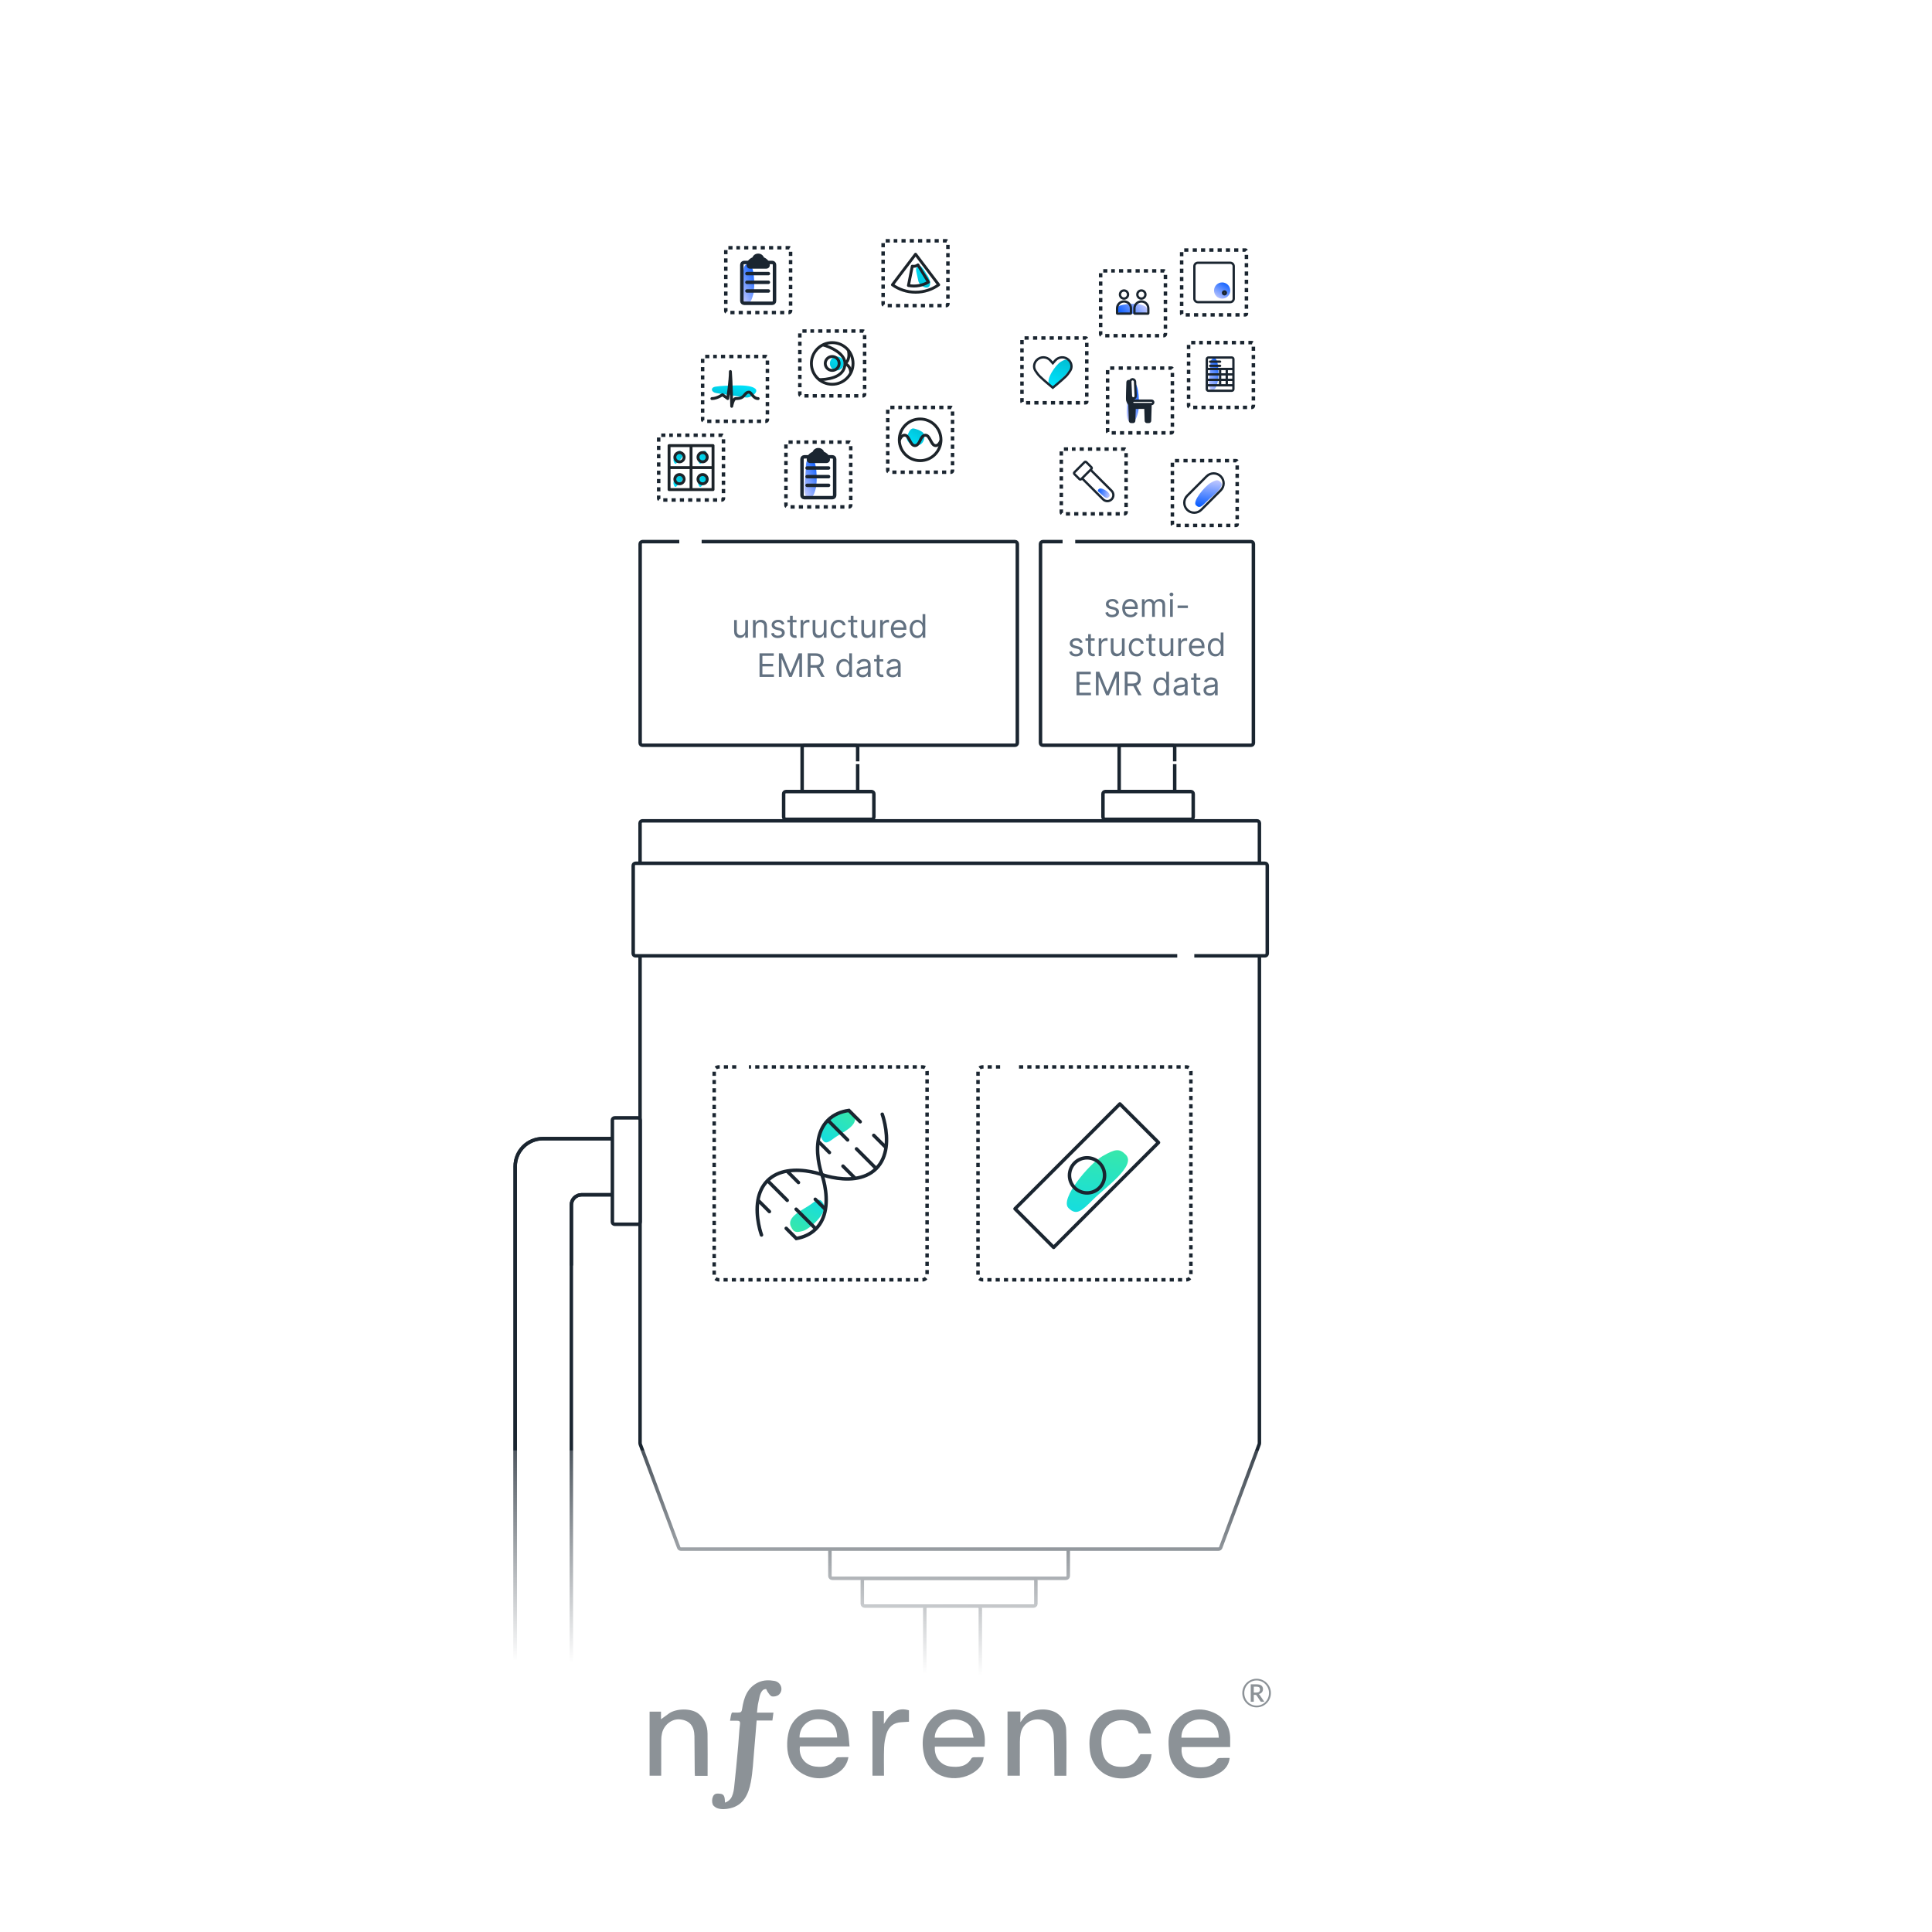 <?xml version="1.0" encoding="utf-8"?>
<svg xmlns="http://www.w3.org/2000/svg" width="345" height="345" viewBox="0 0 345 345" fill="none">
<rect x="0" y="0" width="345" height="345" fill="#333333" stroke="none"/>
<g clip-path="url(#clip0_5001_1126)">
<rect width="345" height="345" fill="white"/>
<path d="M184.563 281.844H154.398C154.169 281.844 153.984 282.029 153.984 282.257V286.389C153.984 286.617 154.169 286.802 154.398 286.802H184.563C184.791 286.802 184.976 286.617 184.976 286.389V282.257C184.976 282.029 184.791 281.844 184.563 281.844Z" fill="white" stroke="#1A2530" stroke-width="0.62" stroke-miterlimit="10"/>
<path d="M190.348 276.469H148.612C148.384 276.469 148.199 276.654 148.199 276.882V281.427C148.199 281.656 148.384 281.841 148.612 281.841H190.348C190.576 281.841 190.761 281.656 190.761 281.427V276.882C190.761 276.654 190.576 276.469 190.348 276.469Z" fill="white" stroke="#1A2530" stroke-width="0.62" stroke-miterlimit="10"/>
<path d="M209.769 136.459V145.892C209.769 146.12 209.584 146.305 209.356 146.305H200.265C200.037 146.305 199.852 146.12 199.852 145.892V133.495C199.852 133.267 200.037 133.082 200.265 133.082H209.356C209.584 133.082 209.769 133.267 209.769 133.495V135.953" fill="white"/>
<path d="M209.769 136.459V145.892C209.769 146.12 209.584 146.305 209.356 146.305H200.265C200.037 146.305 199.852 146.12 199.852 145.892V133.495C199.852 133.267 200.037 133.082 200.265 133.082H209.356C209.584 133.082 209.769 133.267 209.769 133.495V135.953" stroke="#1A2530" stroke-width="0.62" stroke-miterlimit="10"/>
<path d="M189.749 96.719L186.217 96.719C185.989 96.719 185.804 96.904 185.804 97.132L185.804 132.669C185.804 132.897 185.989 133.082 186.217 133.082L223.407 133.082C223.635 133.082 223.82 132.897 223.82 132.669L223.82 97.132C223.82 96.904 223.635 96.719 223.407 96.719L192.002 96.719" stroke="#1A2530" stroke-width="0.62" stroke-miterlimit="10"/>
<path d="M153.156 136.459V145.892C153.156 146.12 152.971 146.305 152.742 146.305H143.652C143.423 146.305 143.238 146.12 143.238 145.892V133.495C143.238 133.267 143.423 133.082 143.652 133.082H152.742C152.971 133.082 153.156 133.267 153.156 133.495V135.953" fill="white"/>
<path d="M153.156 136.459V145.892C153.156 146.12 152.971 146.305 152.742 146.305H143.652C143.423 146.305 143.238 146.12 143.238 145.892V133.495C143.238 133.267 143.423 133.082 143.652 133.082H152.742C152.971 133.082 153.156 133.267 153.156 133.495V135.953" stroke="#1A2530" stroke-width="0.62" stroke-miterlimit="10"/>
<path d="M175.058 302.741V348.788C175.058 349.016 174.873 349.201 174.645 349.201H165.554C165.326 349.201 165.141 349.016 165.141 348.788V287.218C165.141 286.99 165.326 286.805 165.554 286.805H174.645C174.873 286.805 175.058 286.99 175.058 287.218V300.353" fill="white"/>
<path d="M175.058 302.741V348.788C175.058 349.016 174.873 349.201 174.645 349.201H165.554C165.326 349.201 165.141 349.016 165.141 348.788V287.218C165.141 286.99 165.326 286.805 165.554 286.805H174.645C174.873 286.805 175.058 286.99 175.058 287.218V300.353" stroke="#1A2530" stroke-width="0.62" stroke-miterlimit="10"/>
<path d="M102.025 510.163V502.304V494.444V360.215V346.51V225.985V215.184C102.025 214.171 102.843 213.353 103.855 213.353H114.116V203.328H102.025H96.959C94.219 203.328 92 205.547 92 208.287V213.353V502.304V526.791V531.857C92 534.597 94.219 536.816 96.959 536.816H102.025H114.116V526.791H103.855C102.843 526.791 102.025 525.973 102.025 524.961V514.159V510.163Z" fill="white" stroke="#1A2530" stroke-width="0.62" stroke-miterlimit="10"/>
<path d="M102.025 494.444V502.304V510.163V514.159V524.961C102.025 525.973 102.843 526.791 103.855 526.791H114.116V536.816H102.025H96.959C94.219 536.816 92 534.597 92 531.857V526.791V502.304V213.353V208.287C92 205.547 94.219 203.328 96.959 203.328H102.025H114.116V213.353H103.855C102.843 213.353 102.025 214.171 102.025 215.184V225.985" stroke="#1A2530" stroke-width="0.62" stroke-miterlimit="10"/>
<path d="M114.297 146.991C114.297 146.763 114.482 146.578 114.71 146.578H224.482C224.71 146.578 224.895 146.763 224.895 146.991V257.735C224.895 257.785 224.886 257.834 224.869 257.88L217.98 276.358C217.919 276.52 217.765 276.627 217.593 276.627H121.592C121.419 276.627 121.265 276.52 121.205 276.358L114.323 257.88C114.306 257.834 114.297 257.785 114.297 257.735V146.991Z" fill="white" stroke="#1A2530" stroke-width="0.62" stroke-miterlimit="10"/>
<path d="M155.636 141.348H140.347C140.119 141.348 139.934 141.533 139.934 141.761V145.893C139.934 146.121 140.119 146.306 140.347 146.306H155.636C155.864 146.306 156.049 146.121 156.049 145.893V141.761C156.049 141.533 155.864 141.348 155.636 141.348Z" fill="white" stroke="#1A2530" stroke-width="0.62" stroke-miterlimit="10"/>
<path d="M212.66 141.348H197.37C197.142 141.348 196.957 141.533 196.957 141.761V145.893C196.957 146.121 197.142 146.306 197.37 146.306H212.66C212.888 146.306 213.073 146.121 213.073 145.893V141.761C213.073 141.533 212.888 141.348 212.66 141.348Z" fill="white" stroke="#1A2530" stroke-width="0.62" stroke-miterlimit="10"/>
<path d="M210.222 170.685H113.487C113.259 170.685 113.074 170.5 113.074 170.272V154.569C113.074 154.341 113.259 154.156 113.487 154.156H225.884C226.112 154.156 226.297 154.341 226.297 154.569V170.272C226.297 170.5 226.112 170.685 225.884 170.685H213.267" fill="white"/>
<path d="M210.222 170.685H113.487C113.259 170.685 113.074 170.5 113.074 170.272V154.569C113.074 154.341 113.259 154.156 113.487 154.156H225.884C226.112 154.156 226.297 154.341 226.297 154.569V170.272C226.297 170.5 226.112 170.685 225.884 170.685H213.267" stroke="#1A2530" stroke-width="0.62" stroke-miterlimit="10"/>
<path d="M133.082 112.585V110.719H133.566V113.875H133.082V113.341H133.049C132.975 113.501 132.86 113.637 132.704 113.75C132.547 113.861 132.35 113.916 132.112 113.916C131.915 113.916 131.739 113.873 131.586 113.787C131.433 113.699 131.312 113.568 131.224 113.392C131.137 113.216 131.093 112.993 131.093 112.725V110.719H131.578V112.692C131.578 112.922 131.642 113.105 131.771 113.242C131.901 113.379 132.067 113.448 132.268 113.448C132.389 113.448 132.511 113.417 132.636 113.355C132.762 113.294 132.867 113.199 132.952 113.072C133.038 112.944 133.082 112.782 133.082 112.585ZM134.939 111.977V113.875H134.454V110.719H134.923V111.213H134.964C135.038 111.052 135.15 110.924 135.301 110.826C135.451 110.728 135.646 110.678 135.884 110.678C136.098 110.678 136.285 110.722 136.445 110.81C136.605 110.896 136.73 111.028 136.819 111.204C136.908 111.38 136.952 111.601 136.952 111.87V113.875H136.468V111.903C136.468 111.655 136.403 111.462 136.275 111.323C136.146 111.184 135.969 111.114 135.745 111.114C135.59 111.114 135.451 111.147 135.33 111.215C135.209 111.282 135.114 111.38 135.044 111.508C134.974 111.637 134.939 111.793 134.939 111.977ZM140.074 111.426L139.638 111.549C139.611 111.477 139.57 111.406 139.517 111.338C139.465 111.268 139.394 111.21 139.303 111.165C139.213 111.12 139.097 111.097 138.956 111.097C138.763 111.097 138.602 111.142 138.473 111.231C138.346 111.319 138.282 111.43 138.282 111.566C138.282 111.686 138.326 111.782 138.414 111.851C138.501 111.921 138.638 111.979 138.825 112.026L139.293 112.141C139.575 112.21 139.785 112.314 139.924 112.455C140.062 112.595 140.131 112.775 140.131 112.996C140.131 113.177 140.079 113.338 139.975 113.481C139.872 113.623 139.728 113.735 139.544 113.817C139.359 113.9 139.144 113.941 138.898 113.941C138.577 113.941 138.31 113.871 138.099 113.731C137.888 113.591 137.755 113.387 137.699 113.119L138.159 113.004C138.203 113.174 138.286 113.301 138.407 113.386C138.531 113.471 138.692 113.513 138.89 113.513C139.116 113.513 139.296 113.465 139.429 113.37C139.563 113.272 139.63 113.156 139.63 113.02C139.63 112.911 139.592 112.819 139.515 112.745C139.438 112.67 139.32 112.614 139.161 112.577L138.636 112.453C138.347 112.385 138.134 112.279 137.999 112.135C137.864 111.99 137.797 111.808 137.797 111.591C137.797 111.412 137.847 111.255 137.947 111.118C138.049 110.981 138.186 110.874 138.36 110.795C138.536 110.717 138.734 110.678 138.956 110.678C139.268 110.678 139.513 110.747 139.691 110.884C139.871 111.021 139.998 111.202 140.074 111.426ZM142.233 110.719V111.13H140.598V110.719H142.233ZM141.075 109.963H141.559V112.971C141.559 113.108 141.579 113.211 141.619 113.279C141.66 113.346 141.712 113.392 141.775 113.415C141.84 113.437 141.907 113.448 141.979 113.448C142.032 113.448 142.076 113.445 142.11 113.439C142.144 113.433 142.172 113.427 142.192 113.423L142.291 113.859C142.258 113.871 142.212 113.883 142.153 113.896C142.094 113.909 142.02 113.916 141.929 113.916C141.792 113.916 141.658 113.887 141.527 113.828C141.396 113.769 141.288 113.679 141.202 113.559C141.117 113.438 141.075 113.286 141.075 113.103V109.963ZM142.963 113.875V110.719H143.431V111.196H143.464C143.521 111.04 143.625 110.913 143.776 110.816C143.927 110.719 144.097 110.67 144.286 110.67C144.321 110.67 144.366 110.671 144.419 110.672C144.473 110.674 144.513 110.676 144.54 110.678V111.171C144.524 111.167 144.486 111.161 144.427 111.153C144.37 111.143 144.309 111.139 144.244 111.139C144.091 111.139 143.954 111.171 143.834 111.235C143.714 111.298 143.62 111.386 143.55 111.498C143.482 111.609 143.447 111.736 143.447 111.878V113.875H142.963ZM147.104 112.585V110.719H147.589V113.875H147.104V113.341H147.071C146.997 113.501 146.882 113.637 146.726 113.75C146.57 113.861 146.372 113.916 146.134 113.916C145.937 113.916 145.761 113.873 145.608 113.787C145.455 113.699 145.334 113.568 145.247 113.392C145.159 113.216 145.115 112.993 145.115 112.725V110.719H145.6V112.692C145.6 112.922 145.664 113.105 145.793 113.242C145.923 113.379 146.089 113.448 146.29 113.448C146.411 113.448 146.533 113.417 146.658 113.355C146.784 113.294 146.889 113.199 146.974 113.072C147.061 112.944 147.104 112.782 147.104 112.585ZM149.758 113.941C149.463 113.941 149.208 113.871 148.994 113.731C148.781 113.591 148.616 113.399 148.501 113.154C148.386 112.909 148.329 112.629 148.329 112.314C148.329 111.993 148.387 111.71 148.505 111.465C148.624 111.219 148.79 111.026 149.002 110.888C149.216 110.748 149.465 110.678 149.75 110.678C149.972 110.678 150.172 110.719 150.35 110.802C150.528 110.884 150.674 110.999 150.788 111.147C150.901 111.295 150.972 111.467 150.999 111.664H150.514C150.477 111.521 150.395 111.393 150.268 111.282C150.142 111.17 149.972 111.114 149.758 111.114C149.569 111.114 149.404 111.163 149.261 111.262C149.12 111.359 149.01 111.497 148.931 111.675C148.852 111.851 148.813 112.059 148.813 112.297C148.813 112.541 148.852 112.753 148.928 112.934C149.007 113.115 149.116 113.255 149.257 113.355C149.4 113.455 149.567 113.505 149.758 113.505C149.884 113.505 149.999 113.483 150.102 113.439C150.204 113.396 150.291 113.333 150.362 113.25C150.434 113.168 150.484 113.07 150.514 112.955H150.999C150.972 113.141 150.904 113.309 150.796 113.458C150.689 113.606 150.547 113.724 150.371 113.811C150.195 113.898 149.991 113.941 149.758 113.941ZM153.08 110.719V111.13H151.445V110.719H153.08ZM151.922 109.963H152.407V112.971C152.407 113.108 152.426 113.211 152.466 113.279C152.507 113.346 152.559 113.392 152.622 113.415C152.687 113.437 152.754 113.448 152.826 113.448C152.879 113.448 152.923 113.445 152.957 113.439C152.991 113.433 153.019 113.427 153.039 113.423L153.138 113.859C153.105 113.871 153.059 113.883 153 113.896C152.941 113.909 152.867 113.916 152.776 113.916C152.639 113.916 152.505 113.887 152.374 113.828C152.244 113.769 152.135 113.679 152.049 113.559C151.964 113.438 151.922 113.286 151.922 113.103V109.963ZM155.798 112.585V110.719H156.283V113.875H155.798V113.341H155.765C155.691 113.501 155.576 113.637 155.42 113.75C155.264 113.861 155.067 113.916 154.829 113.916C154.631 113.916 154.456 113.873 154.303 113.787C154.149 113.699 154.029 113.568 153.941 113.392C153.854 113.216 153.81 112.993 153.81 112.725V110.719H154.295V112.692C154.295 112.922 154.359 113.105 154.488 113.242C154.618 113.379 154.783 113.448 154.985 113.448C155.105 113.448 155.228 113.417 155.353 113.355C155.479 113.294 155.584 113.199 155.669 113.072C155.755 112.944 155.798 112.782 155.798 112.585ZM157.171 113.875V110.719H157.64V111.196H157.672C157.73 111.04 157.834 110.913 157.985 110.816C158.135 110.719 158.305 110.67 158.494 110.67C158.53 110.67 158.574 110.671 158.628 110.672C158.681 110.674 158.722 110.676 158.749 110.678V111.171C158.732 111.167 158.695 111.161 158.636 111.153C158.578 111.143 158.517 111.139 158.453 111.139C158.3 111.139 158.163 111.171 158.042 111.235C157.923 111.298 157.829 111.386 157.759 111.498C157.69 111.609 157.656 111.736 157.656 111.878V113.875H157.171ZM160.551 113.941C160.247 113.941 159.984 113.874 159.764 113.739C159.545 113.604 159.375 113.415 159.256 113.172C159.139 112.929 159.08 112.645 159.08 112.322C159.08 111.999 159.139 111.714 159.256 111.467C159.375 111.219 159.541 111.026 159.754 110.888C159.967 110.748 160.216 110.678 160.501 110.678C160.666 110.678 160.828 110.706 160.988 110.761C161.148 110.815 161.294 110.904 161.426 111.028C161.557 111.15 161.662 111.311 161.74 111.512C161.818 111.714 161.857 111.962 161.857 112.256V112.462H159.425V112.042H161.364C161.364 111.864 161.329 111.706 161.257 111.566C161.187 111.426 161.087 111.316 160.957 111.235C160.829 111.154 160.677 111.114 160.501 111.114C160.308 111.114 160.141 111.162 160 111.258C159.86 111.352 159.753 111.475 159.677 111.628C159.602 111.78 159.564 111.943 159.564 112.116V112.396C159.564 112.634 159.606 112.836 159.688 113.002C159.771 113.166 159.887 113.292 160.035 113.378C160.183 113.463 160.355 113.505 160.551 113.505C160.678 113.505 160.793 113.487 160.896 113.452C161 113.415 161.09 113.36 161.165 113.287C161.24 113.213 161.298 113.122 161.339 113.012L161.808 113.144C161.759 113.303 161.676 113.442 161.559 113.563C161.443 113.682 161.299 113.775 161.128 113.842C160.957 113.908 160.764 113.941 160.551 113.941ZM163.786 113.941C163.523 113.941 163.291 113.874 163.09 113.741C162.888 113.607 162.731 113.418 162.617 113.174C162.504 112.929 162.447 112.64 162.447 112.305C162.447 111.974 162.504 111.686 162.617 111.443C162.731 111.199 162.889 111.011 163.092 110.878C163.295 110.745 163.529 110.678 163.794 110.678C164 110.678 164.162 110.713 164.281 110.781C164.402 110.848 164.494 110.925 164.557 111.011C164.621 111.096 164.671 111.166 164.707 111.221H164.748V109.668H165.233V113.875H164.764V113.39H164.707C164.671 113.448 164.62 113.52 164.555 113.608C164.489 113.694 164.395 113.772 164.273 113.84C164.151 113.907 163.989 113.941 163.786 113.941ZM163.852 113.505C164.046 113.505 164.211 113.455 164.345 113.353C164.479 113.25 164.581 113.109 164.651 112.928C164.721 112.746 164.756 112.536 164.756 112.297C164.756 112.062 164.722 111.856 164.653 111.679C164.585 111.501 164.483 111.362 164.349 111.264C164.215 111.164 164.049 111.114 163.852 111.114C163.647 111.114 163.475 111.167 163.338 111.272C163.203 111.376 163.101 111.518 163.032 111.697C162.965 111.875 162.932 112.075 162.932 112.297C162.932 112.522 162.966 112.726 163.034 112.909C163.104 113.092 163.207 113.237 163.342 113.345C163.479 113.452 163.649 113.505 163.852 113.505ZM135.633 120.875V116.668H138.172V117.12H136.143V118.541H138.041V118.993H136.143V120.423H138.205V120.875H135.633ZM139.091 116.668H139.699L141.129 120.16H141.178L142.608 116.668H143.216V120.875H142.739V117.678H142.698L141.383 120.875H140.923L139.608 117.678H139.567V120.875H139.091V116.668ZM144.237 120.875V116.668H145.659C145.988 116.668 146.257 116.724 146.468 116.836C146.679 116.947 146.835 117.1 146.937 117.294C147.038 117.489 147.089 117.71 147.089 117.958C147.089 118.206 147.038 118.425 146.937 118.617C146.835 118.809 146.68 118.96 146.47 119.069C146.261 119.177 145.993 119.231 145.667 119.231H144.517V118.771H145.651C145.875 118.771 146.056 118.738 146.193 118.673C146.331 118.607 146.431 118.514 146.493 118.393C146.556 118.271 146.588 118.126 146.588 117.958C146.588 117.789 146.556 117.642 146.493 117.516C146.43 117.39 146.329 117.293 146.191 117.224C146.053 117.155 145.87 117.12 145.642 117.12H144.747V120.875H144.237ZM146.218 118.985L147.253 120.875H146.661L145.642 118.985H146.218ZM150.691 120.941C150.428 120.941 150.196 120.874 149.994 120.741C149.793 120.607 149.635 120.418 149.522 120.174C149.408 119.929 149.351 119.64 149.351 119.305C149.351 118.974 149.408 118.686 149.522 118.443C149.635 118.199 149.794 118.011 149.996 117.878C150.199 117.745 150.433 117.678 150.699 117.678C150.904 117.678 151.067 117.713 151.186 117.781C151.306 117.848 151.398 117.925 151.461 118.011C151.525 118.096 151.575 118.166 151.611 118.221H151.652V116.668H152.137V120.875H151.668V120.39H151.611C151.575 120.448 151.525 120.52 151.459 120.608C151.393 120.694 151.299 120.772 151.178 120.84C151.056 120.907 150.893 120.941 150.691 120.941ZM150.756 120.505C150.951 120.505 151.115 120.455 151.249 120.353C151.384 120.25 151.486 120.109 151.556 119.928C151.625 119.746 151.66 119.536 151.66 119.297C151.66 119.062 151.626 118.856 151.558 118.679C151.489 118.501 151.388 118.362 151.254 118.264C151.119 118.164 150.954 118.114 150.756 118.114C150.551 118.114 150.38 118.167 150.243 118.272C150.107 118.376 150.005 118.518 149.937 118.697C149.87 118.875 149.836 119.075 149.836 119.297C149.836 119.522 149.87 119.726 149.939 119.909C150.009 120.092 150.111 120.237 150.247 120.345C150.384 120.452 150.554 120.505 150.756 120.505ZM154.021 120.949C153.821 120.949 153.639 120.911 153.476 120.836C153.313 120.759 153.184 120.649 153.088 120.505C152.992 120.36 152.944 120.185 152.944 119.979C152.944 119.799 152.98 119.652 153.051 119.54C153.122 119.426 153.218 119.337 153.337 119.273C153.456 119.208 153.587 119.16 153.731 119.129C153.876 119.096 154.022 119.07 154.169 119.051C154.36 119.026 154.516 119.008 154.635 118.995C154.756 118.982 154.843 118.959 154.898 118.927C154.954 118.896 154.982 118.841 154.982 118.763V118.747C154.982 118.544 154.927 118.386 154.816 118.274C154.706 118.162 154.54 118.106 154.317 118.106C154.085 118.106 153.904 118.156 153.772 118.258C153.641 118.359 153.548 118.467 153.495 118.582L153.035 118.418C153.117 118.226 153.226 118.077 153.363 117.97C153.502 117.862 153.652 117.787 153.815 117.744C153.98 117.7 154.141 117.678 154.3 117.678C154.402 117.678 154.518 117.691 154.649 117.715C154.782 117.739 154.91 117.787 155.034 117.861C155.158 117.935 155.262 118.047 155.344 118.196C155.426 118.345 155.467 118.545 155.467 118.796V120.875H154.982V120.448H154.958C154.925 120.516 154.87 120.589 154.793 120.668C154.717 120.746 154.614 120.812 154.487 120.867C154.36 120.922 154.204 120.949 154.021 120.949ZM154.095 120.513C154.286 120.513 154.448 120.476 154.58 120.4C154.712 120.325 154.812 120.228 154.879 120.109C154.948 119.99 154.982 119.864 154.982 119.733V119.289C154.962 119.314 154.916 119.336 154.847 119.357C154.778 119.376 154.699 119.393 154.608 119.408C154.519 119.422 154.432 119.434 154.347 119.445C154.264 119.455 154.196 119.463 154.144 119.47C154.018 119.486 153.9 119.513 153.791 119.55C153.682 119.586 153.595 119.64 153.528 119.712C153.462 119.783 153.429 119.881 153.429 120.004C153.429 120.172 153.491 120.3 153.616 120.386C153.742 120.471 153.902 120.513 154.095 120.513ZM157.724 117.719V118.13H156.089V117.719H157.724ZM156.566 116.963H157.05V119.971C157.05 120.108 157.07 120.211 157.11 120.279C157.151 120.346 157.203 120.392 157.266 120.415C157.331 120.437 157.398 120.448 157.47 120.448C157.523 120.448 157.567 120.445 157.601 120.439C157.635 120.433 157.663 120.427 157.683 120.423L157.782 120.859C157.749 120.871 157.703 120.883 157.644 120.896C157.585 120.909 157.511 120.916 157.42 120.916C157.283 120.916 157.149 120.887 157.018 120.828C156.887 120.769 156.779 120.679 156.693 120.559C156.608 120.438 156.566 120.286 156.566 120.103V116.963ZM159.382 120.949C159.182 120.949 159.001 120.911 158.838 120.836C158.675 120.759 158.545 120.649 158.449 120.505C158.354 120.36 158.306 120.185 158.306 119.979C158.306 119.799 158.341 119.652 158.413 119.54C158.484 119.426 158.579 119.337 158.698 119.273C158.817 119.208 158.949 119.16 159.093 119.129C159.238 119.096 159.384 119.07 159.53 119.051C159.722 119.026 159.877 119.008 159.996 118.995C160.117 118.982 160.205 118.959 160.259 118.927C160.316 118.896 160.344 118.841 160.344 118.763V118.747C160.344 118.544 160.288 118.386 160.177 118.274C160.068 118.162 159.901 118.106 159.678 118.106C159.447 118.106 159.265 118.156 159.134 118.258C159.002 118.359 158.91 118.467 158.856 118.582L158.396 118.418C158.478 118.226 158.588 118.077 158.725 117.97C158.863 117.862 159.014 117.787 159.177 117.744C159.341 117.7 159.503 117.678 159.662 117.678C159.763 117.678 159.879 117.691 160.011 117.715C160.144 117.739 160.272 117.787 160.395 117.861C160.52 117.935 160.623 118.047 160.705 118.196C160.787 118.345 160.828 118.545 160.828 118.796V120.875H160.344V120.448H160.319C160.286 120.516 160.231 120.589 160.155 120.668C160.078 120.746 159.976 120.812 159.849 120.867C159.721 120.922 159.566 120.949 159.382 120.949ZM159.456 120.513C159.648 120.513 159.809 120.476 159.941 120.4C160.074 120.325 160.174 120.228 160.241 120.109C160.309 119.99 160.344 119.864 160.344 119.733V119.289C160.323 119.314 160.278 119.336 160.208 119.357C160.14 119.376 160.06 119.393 159.97 119.408C159.881 119.422 159.794 119.434 159.709 119.445C159.625 119.455 159.557 119.463 159.505 119.47C159.379 119.486 159.262 119.513 159.152 119.55C159.044 119.586 158.956 119.64 158.889 119.712C158.823 119.783 158.791 119.881 158.791 120.004C158.791 120.172 158.853 120.3 158.977 120.386C159.103 120.471 159.263 120.513 159.456 120.513Z" fill="#627181"/>
<path d="M199.76 107.707L199.325 107.831C199.297 107.758 199.257 107.688 199.204 107.619C199.151 107.549 199.08 107.492 198.99 107.447C198.899 107.401 198.784 107.379 198.643 107.379C198.45 107.379 198.289 107.423 198.16 107.512C198.033 107.6 197.969 107.712 197.969 107.847C197.969 107.968 198.013 108.063 198.1 108.133C198.188 108.203 198.325 108.261 198.511 108.307L198.98 108.422C199.262 108.491 199.472 108.596 199.61 108.737C199.749 108.876 199.818 109.056 199.818 109.277C199.818 109.458 199.766 109.619 199.662 109.762C199.559 109.904 199.415 110.017 199.23 110.099C199.045 110.181 198.83 110.222 198.585 110.222C198.263 110.222 197.997 110.152 197.786 110.012C197.575 109.873 197.442 109.669 197.385 109.4L197.846 109.285C197.889 109.455 197.972 109.582 198.094 109.667C198.217 109.752 198.378 109.795 198.577 109.795C198.803 109.795 198.982 109.747 199.115 109.651C199.249 109.554 199.317 109.437 199.317 109.302C199.317 109.192 199.278 109.1 199.201 109.026C199.125 108.951 199.007 108.895 198.848 108.858L198.322 108.735C198.033 108.666 197.821 108.56 197.685 108.416C197.551 108.271 197.484 108.09 197.484 107.872C197.484 107.694 197.534 107.536 197.634 107.399C197.735 107.262 197.873 107.155 198.047 107.077C198.222 106.999 198.421 106.96 198.643 106.96C198.955 106.96 199.2 107.028 199.378 107.165C199.558 107.302 199.685 107.483 199.76 107.707ZM201.871 110.222C201.567 110.222 201.304 110.155 201.084 110.021C200.865 109.885 200.696 109.696 200.576 109.454C200.459 109.21 200.4 108.926 200.4 108.603C200.4 108.28 200.459 107.995 200.576 107.749C200.696 107.501 200.861 107.308 201.074 107.169C201.287 107.029 201.536 106.96 201.821 106.96C201.986 106.96 202.148 106.987 202.308 107.042C202.468 107.097 202.614 107.186 202.746 107.309C202.877 107.431 202.982 107.592 203.06 107.794C203.138 107.995 203.177 108.243 203.177 108.537V108.743H200.745V108.324H202.684C202.684 108.146 202.649 107.987 202.577 107.847C202.507 107.707 202.408 107.597 202.277 107.516C202.149 107.436 201.997 107.395 201.821 107.395C201.628 107.395 201.461 107.443 201.32 107.539C201.18 107.633 201.073 107.757 200.998 107.909C200.922 108.061 200.885 108.224 200.885 108.398V108.677C200.885 108.915 200.926 109.117 201.008 109.283C201.091 109.447 201.207 109.573 201.355 109.659C201.503 109.744 201.675 109.786 201.871 109.786C201.998 109.786 202.113 109.769 202.216 109.733C202.32 109.696 202.41 109.641 202.485 109.569C202.56 109.495 202.618 109.403 202.66 109.293L203.128 109.425C203.079 109.584 202.996 109.723 202.879 109.844C202.763 109.963 202.619 110.056 202.448 110.123C202.277 110.189 202.084 110.222 201.871 110.222ZM203.915 110.156V107.001H204.383V107.494H204.424C204.49 107.325 204.596 107.195 204.743 107.101C204.889 107.007 205.065 106.96 205.271 106.96C205.479 106.96 205.652 107.007 205.79 107.101C205.93 107.195 206.039 107.325 206.117 107.494H206.15C206.231 107.331 206.352 107.201 206.514 107.106C206.675 107.008 206.869 106.96 207.095 106.96C207.377 106.96 207.608 107.048 207.787 107.225C207.967 107.4 208.056 107.673 208.056 108.044V110.156H207.572V108.044C207.572 107.812 207.508 107.645 207.38 107.545C207.253 107.445 207.103 107.395 206.931 107.395C206.709 107.395 206.537 107.462 206.415 107.596C206.293 107.729 206.232 107.898 206.232 108.102V110.156H205.739V107.995C205.739 107.816 205.681 107.671 205.564 107.562C205.448 107.451 205.298 107.395 205.114 107.395C204.988 107.395 204.871 107.429 204.761 107.496C204.653 107.563 204.565 107.656 204.498 107.775C204.432 107.893 204.4 108.029 204.4 108.184V110.156H203.915ZM208.943 110.156V107.001H209.428V110.156H208.943ZM209.189 106.475C209.095 106.475 209.013 106.443 208.945 106.378C208.878 106.314 208.844 106.236 208.844 106.146C208.844 106.056 208.878 105.978 208.945 105.914C209.013 105.85 209.095 105.817 209.189 105.817C209.284 105.817 209.365 105.85 209.432 105.914C209.5 105.978 209.534 106.056 209.534 106.146C209.534 106.236 209.5 106.314 209.432 106.378C209.365 106.443 209.284 106.475 209.189 106.475ZM212.124 108.127V108.578H210.283V108.127H212.124ZM193.311 114.707L192.876 114.831C192.848 114.758 192.808 114.688 192.755 114.619C192.703 114.549 192.631 114.492 192.541 114.447C192.451 114.401 192.335 114.379 192.194 114.379C192.001 114.379 191.84 114.423 191.711 114.512C191.584 114.6 191.52 114.712 191.52 114.847C191.52 114.968 191.564 115.063 191.651 115.133C191.739 115.203 191.876 115.261 192.062 115.307L192.531 115.422C192.813 115.491 193.023 115.596 193.161 115.737C193.3 115.876 193.369 116.056 193.369 116.277C193.369 116.458 193.317 116.619 193.213 116.762C193.11 116.904 192.966 117.017 192.781 117.099C192.596 117.181 192.381 117.222 192.136 117.222C191.814 117.222 191.548 117.152 191.337 117.012C191.126 116.873 190.993 116.669 190.936 116.4L191.397 116.285C191.44 116.455 191.523 116.582 191.645 116.667C191.768 116.752 191.929 116.795 192.128 116.795C192.354 116.795 192.533 116.747 192.666 116.651C192.8 116.554 192.868 116.437 192.868 116.302C192.868 116.192 192.829 116.1 192.753 116.026C192.676 115.951 192.558 115.895 192.399 115.858L191.873 115.735C191.584 115.666 191.372 115.56 191.236 115.416C191.102 115.271 191.035 115.09 191.035 114.872C191.035 114.694 191.085 114.536 191.185 114.399C191.286 114.262 191.424 114.155 191.598 114.077C191.773 113.999 191.972 113.96 192.194 113.96C192.506 113.96 192.751 114.028 192.929 114.165C193.109 114.302 193.236 114.483 193.311 114.707ZM195.471 114.001V114.412H193.836V114.001H195.471ZM194.312 113.245H194.797V116.252C194.797 116.389 194.817 116.492 194.857 116.56C194.898 116.628 194.95 116.673 195.013 116.696C195.077 116.718 195.145 116.729 195.216 116.729C195.27 116.729 195.313 116.726 195.348 116.721C195.382 116.714 195.409 116.708 195.43 116.704L195.529 117.14C195.496 117.152 195.45 117.164 195.391 117.177C195.332 117.19 195.257 117.197 195.167 117.197C195.03 117.197 194.896 117.168 194.764 117.109C194.634 117.05 194.526 116.96 194.44 116.84C194.355 116.719 194.312 116.567 194.312 116.384V113.245ZM196.2 117.156V114.001H196.669V114.477H196.702C196.759 114.321 196.863 114.195 197.014 114.097C197.164 114 197.334 113.951 197.523 113.951C197.559 113.951 197.603 113.952 197.657 113.953C197.71 113.955 197.751 113.957 197.778 113.96V114.453C197.762 114.449 197.724 114.442 197.665 114.434C197.608 114.425 197.547 114.42 197.482 114.42C197.329 114.42 197.192 114.452 197.071 114.516C196.952 114.579 196.858 114.667 196.788 114.779C196.719 114.89 196.685 115.017 196.685 115.159V117.156H196.2ZM200.341 115.866V114.001H200.826V117.156H200.341V116.622H200.309C200.235 116.782 200.12 116.919 199.963 117.031C199.807 117.142 199.61 117.197 199.372 117.197C199.175 117.197 198.999 117.154 198.846 117.068C198.692 116.98 198.572 116.849 198.484 116.673C198.397 116.497 198.353 116.274 198.353 116.006V114.001H198.838V115.973C198.838 116.203 198.902 116.387 199.031 116.524C199.161 116.66 199.327 116.729 199.528 116.729C199.648 116.729 199.771 116.698 199.896 116.636C200.022 116.575 200.127 116.48 200.212 116.353C200.298 116.226 200.341 116.063 200.341 115.866ZM202.996 117.222C202.7 117.222 202.446 117.152 202.232 117.012C202.018 116.873 201.854 116.68 201.739 116.435C201.624 116.19 201.566 115.91 201.566 115.595C201.566 115.274 201.625 114.992 201.743 114.746C201.862 114.5 202.028 114.308 202.24 114.169C202.454 114.029 202.703 113.96 202.988 113.96C203.21 113.96 203.41 114.001 203.588 114.083C203.766 114.165 203.912 114.28 204.025 114.428C204.139 114.576 204.21 114.749 204.237 114.946H203.752C203.715 114.802 203.633 114.675 203.506 114.564C203.38 114.451 203.21 114.395 202.996 114.395C202.807 114.395 202.641 114.444 202.499 114.543C202.358 114.64 202.248 114.778 202.168 114.956C202.09 115.133 202.051 115.34 202.051 115.578C202.051 115.822 202.09 116.035 202.166 116.215C202.244 116.396 202.354 116.537 202.495 116.636C202.637 116.736 202.804 116.786 202.996 116.786C203.122 116.786 203.237 116.765 203.339 116.721C203.442 116.677 203.529 116.614 203.6 116.532C203.671 116.45 203.722 116.351 203.752 116.236H204.237C204.21 116.422 204.142 116.59 204.034 116.739C203.927 116.887 203.785 117.005 203.608 117.093C203.433 117.179 203.229 117.222 202.996 117.222ZM206.318 114.001V114.412H204.683V114.001H206.318ZM205.159 113.245H205.644V116.252C205.644 116.389 205.664 116.492 205.704 116.56C205.745 116.628 205.797 116.673 205.86 116.696C205.924 116.718 205.992 116.729 206.063 116.729C206.117 116.729 206.161 116.726 206.195 116.721C206.229 116.714 206.256 116.708 206.277 116.704L206.376 117.14C206.343 117.152 206.297 117.164 206.238 117.177C206.179 117.19 206.104 117.197 206.014 117.197C205.877 117.197 205.743 117.168 205.611 117.109C205.481 117.05 205.373 116.96 205.287 116.84C205.202 116.719 205.159 116.567 205.159 116.384V113.245ZM209.036 115.866V114.001H209.521V117.156H209.036V116.622H209.003C208.929 116.782 208.814 116.919 208.658 117.031C208.502 117.142 208.305 117.197 208.066 117.197C207.869 117.197 207.694 117.154 207.54 117.068C207.387 116.98 207.267 116.849 207.179 116.673C207.091 116.497 207.047 116.274 207.047 116.006V114.001H207.532V115.973C207.532 116.203 207.597 116.387 207.725 116.524C207.855 116.66 208.021 116.729 208.223 116.729C208.343 116.729 208.466 116.698 208.59 116.636C208.716 116.575 208.822 116.48 208.907 116.353C208.993 116.226 209.036 116.063 209.036 115.866ZM210.409 117.156V114.001H210.877V114.477H210.91C210.968 114.321 211.072 114.195 211.222 114.097C211.373 114 211.543 113.951 211.732 113.951C211.768 113.951 211.812 113.952 211.865 113.953C211.919 113.955 211.959 113.957 211.987 113.96V114.453C211.97 114.449 211.933 114.442 211.874 114.434C211.816 114.425 211.755 114.42 211.691 114.42C211.537 114.42 211.4 114.452 211.28 114.516C211.161 114.579 211.066 114.667 210.996 114.779C210.928 114.89 210.894 115.017 210.894 115.159V117.156H210.409ZM213.788 117.222C213.484 117.222 213.222 117.155 213.002 117.021C212.782 116.885 212.613 116.696 212.494 116.454C212.376 116.21 212.317 115.926 212.317 115.603C212.317 115.28 212.376 114.995 212.494 114.749C212.613 114.501 212.779 114.308 212.991 114.169C213.205 114.029 213.454 113.96 213.739 113.96C213.903 113.96 214.066 113.987 214.226 114.042C214.386 114.097 214.532 114.186 214.663 114.309C214.795 114.431 214.9 114.592 214.978 114.794C215.056 114.995 215.095 115.243 215.095 115.537V115.743H212.663V115.324H214.602C214.602 115.146 214.566 114.987 214.495 114.847C214.425 114.707 214.325 114.597 214.195 114.516C214.066 114.436 213.914 114.395 213.739 114.395C213.546 114.395 213.379 114.443 213.238 114.539C213.098 114.633 212.991 114.757 212.915 114.909C212.84 115.061 212.802 115.224 212.802 115.398V115.677C212.802 115.915 212.843 116.117 212.925 116.283C213.009 116.447 213.125 116.573 213.273 116.659C213.421 116.744 213.592 116.786 213.788 116.786C213.916 116.786 214.031 116.769 214.133 116.733C214.238 116.696 214.327 116.641 214.403 116.569C214.478 116.495 214.536 116.403 214.577 116.293L215.046 116.425C214.996 116.584 214.913 116.723 214.797 116.844C214.681 116.963 214.537 117.056 214.366 117.123C214.194 117.189 214.002 117.222 213.788 117.222ZM217.024 117.222C216.761 117.222 216.529 117.156 216.328 117.023C216.126 116.888 215.969 116.699 215.855 116.456C215.741 116.211 215.685 115.921 215.685 115.587C215.685 115.255 215.741 114.968 215.855 114.724C215.969 114.48 216.127 114.292 216.33 114.159C216.532 114.026 216.766 113.96 217.032 113.96C217.238 113.96 217.4 113.994 217.519 114.062C217.64 114.129 217.731 114.206 217.794 114.292C217.859 114.377 217.909 114.447 217.944 114.502H217.985V112.949H218.47V117.156H218.002V116.671H217.944C217.909 116.729 217.858 116.802 217.792 116.889C217.727 116.975 217.633 117.053 217.511 117.121C217.389 117.188 217.227 117.222 217.024 117.222ZM217.09 116.786C217.284 116.786 217.449 116.736 217.583 116.634C217.717 116.532 217.819 116.39 217.889 116.209C217.959 116.027 217.994 115.817 217.994 115.578C217.994 115.343 217.959 115.137 217.891 114.96C217.822 114.782 217.721 114.644 217.587 114.545C217.453 114.445 217.287 114.395 217.09 114.395C216.884 114.395 216.713 114.448 216.576 114.553C216.441 114.657 216.338 114.799 216.27 114.979C216.203 115.157 216.169 115.357 216.169 115.578C216.169 115.803 216.204 116.007 216.272 116.191C216.342 116.373 216.445 116.518 216.58 116.626C216.717 116.733 216.887 116.786 217.09 116.786ZM192.244 124.156V119.949H194.783V120.401H192.753V121.822H194.651V122.274H192.753V123.704H194.816V124.156H192.244ZM195.701 119.949H196.309L197.739 123.441H197.788L199.218 119.949H199.826V124.156H199.35V120.96H199.309L197.994 124.156H197.534L196.219 120.96H196.178V124.156H195.701V119.949ZM200.848 124.156V119.949H202.269C202.598 119.949 202.868 120.005 203.079 120.117C203.29 120.228 203.446 120.381 203.547 120.575C203.649 120.77 203.699 120.991 203.699 121.239C203.699 121.487 203.649 121.707 203.547 121.898C203.446 122.09 203.29 122.241 203.081 122.35C202.871 122.459 202.604 122.513 202.278 122.513H201.127V122.053H202.261C202.486 122.053 202.667 122.02 202.804 121.954C202.942 121.888 203.042 121.795 203.104 121.675C203.167 121.553 203.198 121.407 203.198 121.239C203.198 121.071 203.167 120.923 203.104 120.797C203.041 120.671 202.94 120.574 202.802 120.506C202.663 120.436 202.48 120.401 202.253 120.401H201.357V124.156H200.848ZM202.828 122.266L203.864 124.156H203.272L202.253 122.266H202.828ZM207.301 124.222C207.038 124.222 206.806 124.156 206.605 124.023C206.403 123.888 206.246 123.699 206.132 123.456C206.019 123.211 205.962 122.921 205.962 122.587C205.962 122.255 206.019 121.968 206.132 121.724C206.246 121.48 206.404 121.292 206.607 121.159C206.809 121.026 207.044 120.96 207.309 120.96C207.515 120.96 207.677 120.994 207.796 121.062C207.917 121.129 208.009 121.206 208.072 121.292C208.136 121.377 208.186 121.447 208.221 121.502H208.263V119.949H208.747V124.156H208.279V123.671H208.221C208.186 123.729 208.135 123.802 208.069 123.889C208.004 123.975 207.91 124.053 207.788 124.121C207.666 124.188 207.504 124.222 207.301 124.222ZM207.367 123.786C207.561 123.786 207.726 123.736 207.86 123.634C207.994 123.532 208.096 123.39 208.166 123.209C208.236 123.027 208.271 122.817 208.271 122.578C208.271 122.343 208.237 122.137 208.168 121.96C208.1 121.782 207.998 121.644 207.864 121.545C207.73 121.445 207.564 121.395 207.367 121.395C207.161 121.395 206.99 121.448 206.853 121.553C206.718 121.657 206.616 121.799 206.547 121.979C206.48 122.157 206.446 122.357 206.446 122.578C206.446 122.803 206.481 123.007 206.549 123.191C206.619 123.373 206.722 123.518 206.857 123.626C206.994 123.733 207.164 123.786 207.367 123.786ZM210.631 124.23C210.431 124.23 210.25 124.193 210.087 124.117C209.924 124.041 209.794 123.93 209.699 123.786C209.603 123.641 209.555 123.466 209.555 123.261C209.555 123.08 209.59 122.933 209.662 122.821C209.733 122.707 209.828 122.618 209.947 122.554C210.066 122.489 210.198 122.442 210.342 122.41C210.487 122.377 210.633 122.351 210.779 122.332C210.971 122.307 211.126 122.289 211.246 122.276C211.366 122.263 211.454 122.24 211.508 122.209C211.565 122.177 211.593 122.122 211.593 122.044V122.028C211.593 121.825 211.537 121.668 211.426 121.555C211.317 121.443 211.15 121.387 210.927 121.387C210.696 121.387 210.514 121.438 210.383 121.539C210.251 121.64 210.159 121.749 210.105 121.864L209.645 121.699C209.727 121.507 209.837 121.358 209.974 121.251C210.112 121.143 210.263 121.068 210.426 121.025C210.59 120.982 210.752 120.96 210.911 120.96C211.012 120.96 211.128 120.972 211.26 120.997C211.393 121.02 211.521 121.069 211.644 121.142C211.769 121.216 211.872 121.328 211.954 121.477C212.036 121.627 212.078 121.827 212.078 122.077V124.156H211.593V123.729H211.568C211.535 123.797 211.48 123.871 211.404 123.949C211.327 124.027 211.225 124.093 211.098 124.148C210.97 124.203 210.815 124.23 210.631 124.23ZM210.705 123.795C210.897 123.795 211.059 123.757 211.19 123.682C211.323 123.606 211.423 123.509 211.49 123.39C211.558 123.271 211.593 123.145 211.593 123.014V122.57C211.572 122.595 211.527 122.618 211.457 122.638C211.389 122.657 211.309 122.674 211.219 122.689C211.13 122.703 211.043 122.715 210.958 122.726C210.874 122.736 210.807 122.744 210.755 122.751C210.629 122.767 210.511 122.794 210.401 122.831C210.293 122.867 210.205 122.921 210.138 122.993C210.072 123.065 210.04 123.162 210.04 123.285C210.04 123.454 210.102 123.581 210.227 123.667C210.353 123.752 210.512 123.795 210.705 123.795ZM214.335 121.001V121.412H212.7V121.001H214.335ZM213.176 120.245H213.661V123.252C213.661 123.389 213.681 123.492 213.721 123.56C213.762 123.628 213.814 123.673 213.877 123.696C213.941 123.718 214.009 123.729 214.08 123.729C214.133 123.729 214.177 123.726 214.212 123.721C214.246 123.714 214.273 123.708 214.294 123.704L214.392 124.14C214.359 124.152 214.314 124.164 214.255 124.177C214.196 124.19 214.121 124.197 214.031 124.197C213.894 124.197 213.76 124.168 213.628 124.109C213.498 124.05 213.39 123.96 213.303 123.84C213.219 123.719 213.176 123.567 213.176 123.384V120.245ZM215.993 124.23C215.793 124.23 215.611 124.193 215.448 124.117C215.285 124.041 215.156 123.93 215.06 123.786C214.964 123.641 214.916 123.466 214.916 123.261C214.916 123.08 214.952 122.933 215.023 122.821C215.094 122.707 215.189 122.618 215.309 122.554C215.428 122.489 215.559 122.442 215.703 122.41C215.848 122.377 215.994 122.351 216.141 122.332C216.332 122.307 216.488 122.289 216.607 122.276C216.727 122.263 216.815 122.24 216.87 122.209C216.926 122.177 216.954 122.122 216.954 122.044V122.028C216.954 121.825 216.899 121.668 216.788 121.555C216.678 121.443 216.512 121.387 216.289 121.387C216.057 121.387 215.876 121.438 215.744 121.539C215.613 121.64 215.52 121.749 215.467 121.864L215.007 121.699C215.089 121.507 215.198 121.358 215.335 121.251C215.474 121.143 215.624 121.068 215.787 121.025C215.952 120.982 216.113 120.96 216.272 120.96C216.373 120.96 216.49 120.972 216.621 120.997C216.754 121.02 216.882 121.069 217.005 121.142C217.13 121.216 217.234 121.328 217.316 121.477C217.398 121.627 217.439 121.827 217.439 122.077V124.156H216.954V123.729H216.929C216.897 123.797 216.842 123.871 216.765 123.949C216.688 124.027 216.586 124.093 216.459 124.148C216.332 124.203 216.176 124.23 215.993 124.23ZM216.067 123.795C216.258 123.795 216.42 123.757 216.551 123.682C216.684 123.606 216.784 123.509 216.851 123.39C216.92 123.271 216.954 123.145 216.954 123.014V122.57C216.934 122.595 216.888 122.618 216.819 122.638C216.75 122.657 216.671 122.674 216.58 122.689C216.491 122.703 216.404 122.715 216.319 122.726C216.236 122.736 216.168 122.744 216.116 122.751C215.99 122.767 215.872 122.794 215.763 122.831C215.654 122.867 215.567 122.921 215.5 122.993C215.434 123.065 215.401 123.162 215.401 123.285C215.401 123.454 215.463 123.581 215.588 123.667C215.714 123.752 215.874 123.795 216.067 123.795Z" fill="#627181"/>
<path d="M109.355 200.026L109.355 218.208C109.355 218.436 109.54 218.621 109.769 218.621L113.901 218.621C114.129 218.621 114.314 218.436 114.314 218.208L114.314 200.026C114.314 199.798 114.129 199.613 113.901 199.613L109.769 199.613C109.54 199.613 109.355 199.798 109.355 200.026Z" fill="white" stroke="#1A2530" stroke-width="0.62" stroke-miterlimit="10"/>
<path d="M196.428 88.044C196.802 88.342 197.464 89.221 197.943 88.814C198.22 88.578 198.232 88.458 198.016 88.085C197.801 87.712 196.63 86.979 196.241 87.31C195.886 87.611 196.054 87.745 196.428 88.044Z" fill="url(#paint0_linear_5001_1126)"/>
<path d="M193.693 85.882L192.269 84.459L193.791 82.937L198.502 87.648C198.922 88.068 198.922 88.75 198.502 89.17C198.082 89.59 197.4 89.59 196.98 89.17L193.693 85.882Z" stroke="#1A2530" stroke-width="0.413"/>
<path d="M191.857 84.652C191.771 84.566 191.771 84.426 191.857 84.339L193.671 82.525C193.758 82.439 193.897 82.439 193.984 82.525L194.891 83.432C194.977 83.519 194.977 83.658 194.891 83.745L193.077 85.559C192.99 85.645 192.851 85.645 192.764 85.559L191.857 84.652Z" fill="white" stroke="#1A2530" stroke-width="0.413" stroke-linejoin="round"/>
<path d="M216.091 65.721C216.037 66.895 215.495 69.665 216.432 69.614C216.975 69.585 217.139 69.366 217.427 68.294C217.714 67.221 217.626 63.94 216.863 63.981C216.169 64.019 216.145 64.546 216.091 65.721Z" fill="url(#paint1_linear_5001_1126)"/>
<path d="M215.5 65.882V65.371V64.861V64.137C215.5 63.973 215.633 63.84 215.797 63.84H219.955C220.119 63.84 220.252 63.973 220.252 64.137V64.861V65.371V65.882M215.5 65.882V66.856M215.5 65.882H217.876M220.252 65.882V66.856M220.252 65.882H219.064M215.5 67.831H220.252M215.5 67.831V66.856M215.5 67.831V68.805M220.252 67.831V66.856M220.252 67.831V68.805M215.5 66.856H220.252M215.5 68.805V69.483C215.5 69.647 215.633 69.78 215.797 69.78H219.955C220.119 69.78 220.252 69.647 220.252 69.483V68.805M215.5 68.805H217.876M220.252 68.805H219.46H219.064M217.876 68.805H218.668H219.064M217.876 68.805V65.882M217.876 65.882H219.064M219.064 68.805V65.882" stroke="#1A2530" stroke-width="0.413"/>
<path d="M216.09 64.582H217.872M216.09 65.325H217.872" stroke="#1A2530" stroke-width="0.413" stroke-linecap="round"/>
<path d="M197.744 48.371L196.853 48.371C196.682 48.371 196.543 48.51 196.543 48.681L196.543 59.631C196.543 59.803 196.682 59.941 196.853 59.941L207.803 59.941C207.975 59.941 208.113 59.803 208.113 59.631L208.113 48.681C208.113 48.51 207.975 48.371 207.803 48.371L198.429 48.371" stroke="#1A2530" stroke-width="0.62" stroke-miterlimit="10" stroke-dasharray="0.74 0.74"/>
<path d="M213.451 61.18L212.56 61.18C212.389 61.18 212.25 61.318 212.25 61.49L212.25 72.44C212.25 72.611 212.389 72.75 212.56 72.75L223.51 72.75C223.682 72.75 223.82 72.611 223.82 72.44L223.82 61.49C223.82 61.318 223.682 61.18 223.51 61.18L214.137 61.18" stroke="#1A2530" stroke-width="0.62" stroke-miterlimit="10" stroke-dasharray="0.74 0.74"/>
<path d="M190.72 80.191L189.83 80.191C189.658 80.191 189.52 80.33 189.52 80.501L189.52 91.452C189.52 91.623 189.658 91.762 189.83 91.762L200.78 91.762C200.951 91.762 201.09 91.623 201.09 91.452L201.09 80.501C201.09 80.33 200.951 80.191 200.78 80.191L191.406 80.191" stroke="#1A2530" stroke-width="0.62" stroke-miterlimit="10" stroke-dasharray="0.74 0.74"/>
<path d="M201.027 55.927C202.176 55.945 204.872 56.446 204.855 55.417C204.845 54.821 204.636 54.648 203.595 54.369C202.554 54.09 199.333 54.301 199.348 55.138C199.361 55.9 199.877 55.908 201.027 55.927Z" fill="url(#paint2_linear_5001_1126)"/>
<path d="M199.477 55.072C199.477 54.387 200.032 53.832 200.716 53.832V53.832C201.401 53.832 201.956 54.387 201.956 55.072V55.949C201.956 55.978 201.932 56.002 201.903 56.002H199.529C199.5 56.002 199.477 55.978 199.477 55.949V55.072Z" stroke="#1A2530" stroke-width="0.413"/>
<path d="M202.574 55.072C202.574 54.387 203.129 53.832 203.814 53.832V53.832C204.499 53.832 205.054 54.387 205.054 55.072V55.949C205.054 55.978 205.03 56.002 205.001 56.002H202.627C202.598 56.002 202.574 55.978 202.574 55.949V55.072Z" stroke="#1A2530" stroke-width="0.413"/>
<path d="M201.438 52.594C201.438 52.993 201.114 53.317 200.715 53.317C200.316 53.317 199.992 52.993 199.992 52.594C199.992 52.194 200.316 51.871 200.715 51.871C201.114 51.871 201.438 52.194 201.438 52.594Z" stroke="#1A2530" stroke-width="0.413"/>
<path d="M204.54 52.594C204.54 52.993 204.216 53.317 203.816 53.317C203.417 53.317 203.093 52.993 203.093 52.594C203.093 52.194 203.417 51.871 203.816 51.871C204.216 51.871 204.54 52.194 204.54 52.594Z" stroke="#1A2530" stroke-width="0.413"/>
<path d="M183.697 60.355L182.703 60.355C182.589 60.355 182.496 60.448 182.496 60.562L182.496 71.719C182.496 71.833 182.589 71.926 182.703 71.926L193.86 71.926C193.974 71.926 194.066 71.833 194.066 71.719L194.066 60.562C194.066 60.448 193.974 60.355 193.86 60.355L184.383 60.355" stroke="#1A2530" stroke-width="0.62" stroke-miterlimit="10" stroke-dasharray="0.74 0.74"/>
<path d="M198.986 65.727L197.992 65.727C197.878 65.727 197.785 65.819 197.785 65.933L197.785 77.09C197.785 77.204 197.878 77.297 197.992 77.297L209.149 77.297C209.263 77.297 209.355 77.204 209.355 77.09L209.355 65.933C209.355 65.819 209.263 65.727 209.149 65.727L199.672 65.727" stroke="#1A2530" stroke-width="0.62" stroke-miterlimit="10" stroke-dasharray="0.74 0.74"/>
<path d="M210.556 82.258L209.562 82.258C209.448 82.258 209.356 82.35 209.356 82.464L209.356 93.621C209.356 93.736 209.448 93.828 209.562 93.828L220.719 93.828C220.833 93.828 220.926 93.736 220.926 93.621L220.926 82.464C220.926 82.35 220.833 82.258 220.719 82.258L211.242 82.258" stroke="#1A2530" stroke-width="0.62" stroke-miterlimit="10" stroke-dasharray="0.74 0.74"/>
<path d="M212.209 44.652L211.214 44.652C211.1 44.652 211.008 44.745 211.008 44.859L211.008 56.016C211.008 56.13 211.1 56.223 211.214 56.223L222.372 56.223C222.486 56.223 222.578 56.13 222.578 56.016L222.578 44.859C222.578 44.745 222.486 44.652 222.372 44.652L212.894 44.652" stroke="#1A2530" stroke-width="0.62" stroke-miterlimit="10" stroke-dasharray="0.74 0.74"/>
<mask id="path-38-inside-1_5001_1126" fill="white">
<rect x="119.273" y="176.059" width="101.24" height="66.529" rx="0.413"/>
</mask>
<rect x="119.273" y="176.059" width="101.24" height="66.529" rx="0.413" stroke="#1A2530" stroke-width="1.24" mask="url(#path-38-inside-1_5001_1126)"/>
<path d="M149.014 203.19C150.213 202.306 153.389 201.023 152.551 199.256C152.066 198.233 151.713 198.1 150.418 198.447C149.123 198.794 145.975 201.724 146.656 203.162C147.277 204.471 147.816 204.074 149.014 203.19Z" fill="url(#paint3_linear_5001_1126)"/>
<path d="M144.763 215.08C143.564 215.964 140.388 217.247 141.226 219.013C141.712 220.037 142.065 220.17 143.359 219.823C144.654 219.476 147.803 216.545 147.121 215.108C146.5 213.799 145.961 214.196 144.763 215.08Z" fill="url(#paint4_linear_5001_1126)"/>
<path d="M131.479 190.52L128.361 190.52C127.904 190.52 127.534 190.89 127.534 191.346L127.534 227.71C127.534 228.166 127.904 228.536 128.361 228.536L164.724 228.536C165.181 228.536 165.551 228.166 165.551 227.71L165.551 191.346C165.551 190.89 165.181 190.52 164.724 190.52L133.733 190.52" stroke="#1A2530" stroke-width="0.62" stroke-miterlimit="10" stroke-dasharray="0.74 0.74"/>
<path d="M135.98 220.531C135.98 220.531 134.817 217.362 135.348 214.308M157.542 198.97C157.542 198.97 158.639 201.959 158.216 204.93M137.058 210.828L140.574 214.345M137.058 210.828C136.07 211.817 135.566 213.053 135.348 214.308M137.058 210.828C138.047 209.84 139.283 209.336 140.538 209.118M156.464 208.672L152.947 205.156M156.464 208.672C157.521 207.615 158.024 206.274 158.216 204.93M156.464 208.672C155.406 209.73 154.065 210.233 152.721 210.425M158.216 204.93L156.029 202.743M152.721 210.425C149.751 210.848 146.761 209.75 146.761 209.75C146.761 209.75 143.592 208.587 140.538 209.118M152.721 210.425L150.534 208.238M135.348 214.308L137.393 216.353M140.538 209.118L142.583 211.163" stroke="#1A2530" stroke-width="0.62" stroke-linecap="round"/>
<path d="M145.685 219.448L142.169 215.931M145.685 219.448C144.697 220.436 143.461 220.94 142.205 221.158L140.395 219.348M145.685 219.448C146.674 218.459 147.178 217.223 147.396 215.968M147.841 200.042L151.357 203.559M147.841 200.042C148.899 198.985 150.239 198.482 151.584 198.29L153.606 200.312M147.841 200.042C146.784 201.1 146.281 202.44 146.089 203.785M146.089 203.785C145.666 206.755 146.763 209.745 146.763 209.745C146.763 209.745 147.926 212.914 147.396 215.968M146.089 203.785L148.111 205.807M147.396 215.968L145.585 214.157" stroke="#1A2530" stroke-width="0.62" stroke-linecap="round"/>
<path d="M178.589 190.52L175.47 190.52C175.014 190.52 174.644 190.89 174.644 191.346L174.644 227.71C174.644 228.166 175.014 228.536 175.47 228.536L211.834 228.536C212.29 228.536 212.66 228.166 212.66 227.71L212.66 191.346C212.66 190.89 212.29 190.52 211.834 190.52L181.255 190.52" stroke="#1A2530" stroke-width="0.62" stroke-miterlimit="10" stroke-dasharray="0.74 0.74"/>
<rect x="181.254" y="215.852" width="26.479" height="9.753" transform="rotate(-45 181.254 215.852)" stroke="#1A2530" stroke-width="0.62" stroke-linejoin="round"/>
<path d="M195.229 214.172C197.292 212.109 202.987 208.152 201.032 206.197C199.899 205.064 199.207 205.112 196.848 206.474C194.489 207.836 189.2 214.122 190.791 215.713C192.239 217.161 193.167 216.234 195.229 214.172Z" fill="url(#paint5_linear_5001_1126)"/>
<circle cx="194.113" cy="209.887" r="3.135" transform="rotate(-45 194.113 209.887)" stroke="#1A2530" stroke-width="0.62"/>
<path d="M121.302 96.719L114.726 96.719C114.498 96.719 114.313 96.904 114.313 97.132L114.313 132.669C114.313 132.897 114.498 133.082 114.726 133.082L147.99 133.082L181.255 133.082C181.483 133.082 181.668 132.897 181.668 132.669L181.668 97.132C181.668 96.904 181.483 96.719 181.255 96.719L125.294 96.719" stroke="#1A2530" stroke-width="0.62" stroke-miterlimit="10"/>
<g style="mix-blend-mode:multiply">
<mask id="path-49-inside-2_5001_1126" fill="white">
<rect x="124.23" y="262.008" width="6.612" height="6.612" rx="0.413"/>
</mask>
<rect x="124.23" y="262.008" width="6.612" height="6.612" rx="0.413" stroke="#1A2530" stroke-width="1.24" stroke-dasharray="0.74 0.74" mask="url(#path-49-inside-2_5001_1126)"/>
</g>
<g style="mix-blend-mode:multiply">
<mask id="path-50-inside-3_5001_1126" fill="white">
<rect x="130.016" y="251.266" width="6.612" height="6.612" rx="0.413"/>
</mask>
<rect x="130.016" y="251.266" width="6.612" height="6.612" rx="0.413" stroke="#1A2530" stroke-width="1.24" stroke-dasharray="0.74 0.74" mask="url(#path-50-inside-3_5001_1126)"/>
</g>
<g style="mix-blend-mode:multiply">
<mask id="path-51-inside-4_5001_1126" fill="white">
<rect x="145.719" y="246.719" width="6.612" height="6.612" rx="0.413"/>
</mask>
<rect x="145.719" y="246.719" width="6.612" height="6.612" rx="0.413" stroke="#1A2530" stroke-width="1.24" stroke-dasharray="0.74 0.74" mask="url(#path-51-inside-4_5001_1126)"/>
</g>
<g style="mix-blend-mode:multiply">
<mask id="path-52-inside-5_5001_1126" fill="white">
<rect x="137.453" y="266.965" width="6.612" height="6.612" rx="0.413"/>
</mask>
<rect x="137.453" y="266.965" width="6.612" height="6.612" rx="0.413" stroke="#1A2530" stroke-width="1.24" stroke-dasharray="0.74 0.74" mask="url(#path-52-inside-5_5001_1126)"/>
</g>
<g style="mix-blend-mode:multiply">
<mask id="path-53-inside-6_5001_1126" fill="white">
<rect x="153.984" y="253.742" width="6.612" height="6.612" rx="0.413"/>
</mask>
<rect x="153.984" y="253.742" width="6.612" height="6.612" rx="0.413" stroke="#1A2530" stroke-width="1.24" stroke-dasharray="0.74 0.74" mask="url(#path-53-inside-6_5001_1126)"/>
</g>
<g style="mix-blend-mode:multiply">
<mask id="path-54-inside-7_5001_1126" fill="white">
<rect x="170.512" y="251.266" width="6.612" height="6.612" rx="0.413"/>
</mask>
<rect x="170.512" y="251.266" width="6.612" height="6.612" rx="0.413" stroke="#1A2530" stroke-width="1.24" stroke-dasharray="0.74 0.74" mask="url(#path-54-inside-7_5001_1126)"/>
</g>
<g style="mix-blend-mode:multiply">
<mask id="path-55-inside-8_5001_1126" fill="white">
<rect x="187.039" y="247.961" width="6.612" height="6.612" rx="0.413"/>
</mask>
<rect x="187.039" y="247.961" width="6.612" height="6.612" rx="0.413" stroke="#1A2530" stroke-width="1.24" stroke-dasharray="0.74 0.74" mask="url(#path-55-inside-8_5001_1126)"/>
</g>
<g style="mix-blend-mode:multiply">
<mask id="path-56-inside-9_5001_1126" fill="white">
<rect x="212.25" y="253.742" width="6.612" height="6.612" rx="0.413"/>
</mask>
<rect x="212.25" y="253.742" width="6.612" height="6.612" rx="0.413" stroke="#1A2530" stroke-width="1.24" stroke-dasharray="0.74 0.74" mask="url(#path-56-inside-9_5001_1126)"/>
</g>
<g style="mix-blend-mode:multiply">
<mask id="path-57-inside-10_5001_1126" fill="white">
<rect x="149.852" y="264.488" width="6.612" height="6.612" rx="0.413"/>
</mask>
<rect x="149.852" y="264.488" width="6.612" height="6.612" rx="0.413" stroke="#1A2530" stroke-width="1.24" stroke-dasharray="0.74 0.74" mask="url(#path-57-inside-10_5001_1126)"/>
</g>
<g style="mix-blend-mode:multiply">
<mask id="path-58-inside-11_5001_1126" fill="white">
<rect x="162.246" y="264.488" width="6.612" height="6.612" rx="0.413"/>
</mask>
<rect x="162.246" y="264.488" width="6.612" height="6.612" rx="0.413" stroke="#1A2530" stroke-width="1.24" stroke-dasharray="0.74 0.74" mask="url(#path-58-inside-11_5001_1126)"/>
</g>
<g style="mix-blend-mode:multiply">
<mask id="path-59-inside-12_5001_1126" fill="white">
<rect x="175.059" y="260.355" width="6.612" height="6.612" rx="0.413"/>
</mask>
<rect x="175.059" y="260.355" width="6.612" height="6.612" rx="0.413" stroke="#1A2530" stroke-width="1.24" stroke-dasharray="0.74 0.74" mask="url(#path-59-inside-12_5001_1126)"/>
</g>
<g style="mix-blend-mode:multiply">
<mask id="path-60-inside-13_5001_1126" fill="white">
<rect x="187.039" y="264.488" width="6.612" height="6.612" rx="0.413"/>
</mask>
<rect x="187.039" y="264.488" width="6.612" height="6.612" rx="0.413" stroke="#1A2530" stroke-width="1.24" stroke-dasharray="0.74 0.74" mask="url(#path-60-inside-13_5001_1126)"/>
</g>
<g style="mix-blend-mode:multiply">
<mask id="path-61-inside-14_5001_1126" fill="white">
<rect x="195.305" y="266.965" width="6.612" height="6.612" rx="0.413"/>
</mask>
<rect x="195.305" y="266.965" width="6.612" height="6.612" rx="0.413" stroke="#1A2530" stroke-width="1.24" stroke-dasharray="0.74 0.74" mask="url(#path-61-inside-14_5001_1126)"/>
</g>
<g style="mix-blend-mode:multiply">
<mask id="path-62-inside-15_5001_1126" fill="white">
<rect x="203.57" y="257.875" width="6.612" height="6.612" rx="0.413"/>
</mask>
<rect x="203.57" y="257.875" width="6.612" height="6.612" rx="0.413" stroke="#1A2530" stroke-width="1.24" stroke-dasharray="0.74 0.74" mask="url(#path-62-inside-15_5001_1126)"/>
</g>
<path d="M143.872 84C143.824 85.463 143.164 88.908 144.393 88.862C145.105 88.836 145.316 88.566 145.673 87.234C146.03 85.902 145.852 81.807 144.853 81.844C143.942 81.878 143.92 82.536 143.872 84Z" fill="url(#paint6_linear_5001_1126)"/>
<path d="M144.126 83.567H147.955M144.126 85.116H147.955M144.126 86.666H147.955M143.628 88.866H148.635C148.864 88.866 149.049 88.681 149.049 88.453V81.987C149.049 81.759 148.864 81.574 148.635 81.574H143.628C143.4 81.574 143.215 81.759 143.215 81.987V88.453C143.215 88.681 143.4 88.866 143.628 88.866Z" stroke="#1A2530" stroke-width="0.62" stroke-linecap="round"/>
<mask id="path-65-outside-16_5001_1126" maskUnits="userSpaceOnUse" x="143.676" y="79.606" width="5" height="4" fill="black">
<rect fill="white" x="143.676" y="79.606" width="5" height="4"/>
<path fill-rule="evenodd" clip-rule="evenodd" d="M146.616 81.147C146.618 81.129 146.619 81.11 146.619 81.092C146.619 80.823 146.401 80.606 146.133 80.606C145.865 80.606 145.647 80.823 145.647 81.092C145.647 81.111 145.648 81.129 145.65 81.147C145.083 81.281 144.676 81.641 144.676 82.065H147.593C147.593 81.641 147.185 81.28 146.616 81.147Z"/>
</mask>
<path fill-rule="evenodd" clip-rule="evenodd" d="M146.616 81.147C146.618 81.129 146.619 81.11 146.619 81.092C146.619 80.823 146.401 80.606 146.133 80.606C145.865 80.606 145.647 80.823 145.647 81.092C145.647 81.111 145.648 81.129 145.65 81.147C145.083 81.281 144.676 81.641 144.676 82.065H147.593C147.593 81.641 147.185 81.28 146.616 81.147Z" fill="white"/>
<path d="M146.616 81.147L146 81.077C145.965 81.39 146.169 81.679 146.475 81.751L146.616 81.147ZM145.65 81.147L145.792 81.751C146.098 81.679 146.302 81.389 146.266 81.077L145.65 81.147ZM144.676 82.065H144.056C144.056 82.407 144.333 82.685 144.676 82.685V82.065ZM147.593 82.065V82.685C147.935 82.685 148.212 82.407 148.212 82.065H147.593ZM145.999 81.092C145.999 81.087 146 81.082 146 81.077L147.232 81.217C147.237 81.175 147.239 81.134 147.239 81.092H145.999ZM146.133 81.225C146.059 81.225 145.999 81.165 145.999 81.092H147.239C147.239 80.481 146.744 79.986 146.133 79.986V81.225ZM146.267 81.092C146.267 81.165 146.207 81.225 146.133 81.225V79.986C145.522 79.986 145.027 80.481 145.027 81.092H146.267ZM146.266 81.077C146.266 81.082 146.267 81.087 146.267 81.092H145.027C145.027 81.134 145.029 81.176 145.034 81.218L146.266 81.077ZM145.508 80.544C144.834 80.702 144.056 81.207 144.056 82.065H145.296C145.296 82.064 145.294 82.024 145.371 81.952C145.451 81.878 145.592 81.798 145.792 81.751L145.508 80.544ZM144.676 82.685H147.593V81.445H144.676V82.685ZM148.212 82.065C148.212 81.206 147.433 80.701 146.757 80.543L146.475 81.751C146.676 81.797 146.817 81.878 146.897 81.952C146.975 82.024 146.973 82.065 146.973 82.065H148.212Z" fill="#1A2530" mask="url(#path-65-outside-16_5001_1126)"/>
<path d="M141.548 78.949L140.658 78.949C140.486 78.949 140.348 79.088 140.348 79.259L140.348 90.21C140.348 90.381 140.486 90.519 140.658 90.519L151.608 90.519C151.779 90.519 151.918 90.381 151.918 90.21L151.918 79.259C151.918 79.088 151.779 78.949 151.608 78.949L142.234 78.949" stroke="#1A2530" stroke-width="0.62" stroke-miterlimit="10" stroke-dasharray="0.74 0.74"/>
<path d="M132.716 49.289C132.667 50.752 132.008 54.197 133.237 54.151C133.949 54.125 134.16 53.855 134.517 52.523C134.874 51.191 134.696 47.096 133.696 47.133C132.786 47.167 132.764 47.825 132.716 49.289Z" fill="url(#paint7_linear_5001_1126)"/>
<path d="M133.384 48.859H137.213M133.384 50.409H137.213M133.384 51.959H137.213M132.886 54.159H137.893C138.121 54.159 138.306 53.974 138.306 53.746V47.28C138.306 47.052 138.121 46.867 137.893 46.867H132.886C132.658 46.867 132.473 47.052 132.473 47.28V53.746C132.473 53.974 132.658 54.159 132.886 54.159Z" stroke="#1A2530" stroke-width="0.62" stroke-linecap="round"/>
<mask id="path-70-outside-17_5001_1126" maskUnits="userSpaceOnUse" x="132.93" y="44.895" width="5" height="4" fill="black">
<rect fill="white" x="132.93" y="44.895" width="5" height="4"/>
<path fill-rule="evenodd" clip-rule="evenodd" d="M135.87 46.436C135.872 46.418 135.873 46.399 135.873 46.381C135.873 46.112 135.655 45.895 135.387 45.895C135.118 45.895 134.901 46.112 134.901 46.381C134.901 46.4 134.902 46.418 134.904 46.437C134.336 46.57 133.93 46.93 133.93 47.354H136.847C136.847 46.93 136.439 46.569 135.87 46.436Z"/>
</mask>
<path fill-rule="evenodd" clip-rule="evenodd" d="M135.87 46.436C135.872 46.418 135.873 46.399 135.873 46.381C135.873 46.112 135.655 45.895 135.387 45.895C135.118 45.895 134.901 46.112 134.901 46.381C134.901 46.4 134.902 46.418 134.904 46.437C134.336 46.57 133.93 46.93 133.93 47.354H136.847C136.847 46.93 136.439 46.569 135.87 46.436Z" fill="white"/>
<path d="M135.87 46.436L135.254 46.366C135.219 46.679 135.423 46.968 135.729 47.04L135.87 46.436ZM134.904 46.437L135.045 47.04C135.352 46.968 135.556 46.678 135.52 46.366L134.904 46.437ZM133.93 47.354H133.31C133.31 47.696 133.587 47.974 133.93 47.974V47.354ZM136.847 47.354V47.974C137.189 47.974 137.466 47.696 137.466 47.354H136.847ZM135.253 46.381C135.253 46.376 135.253 46.371 135.254 46.366L136.486 46.506C136.491 46.465 136.493 46.423 136.493 46.381H135.253ZM135.387 46.514C135.313 46.514 135.253 46.455 135.253 46.381H136.493C136.493 45.77 135.998 45.275 135.387 45.275V46.514ZM135.521 46.381C135.521 46.455 135.461 46.514 135.387 46.514V45.275C134.776 45.275 134.281 45.77 134.281 46.381H135.521ZM135.52 46.366C135.52 46.371 135.521 46.376 135.521 46.381H134.281C134.281 46.423 134.283 46.465 134.288 46.507L135.52 46.366ZM134.762 45.833C134.087 45.991 133.31 46.496 133.31 47.354H134.55C134.55 47.354 134.548 47.313 134.625 47.241C134.705 47.167 134.846 47.087 135.045 47.04L134.762 45.833ZM133.93 47.974H136.847V46.734H133.93V47.974ZM137.466 47.354C137.466 46.495 136.687 45.99 136.011 45.832L135.729 47.04C135.93 47.086 136.071 47.167 136.151 47.241C136.229 47.313 136.227 47.354 136.227 47.354H137.466Z" fill="#1A2530" mask="url(#path-70-outside-17_5001_1126)"/>
<path d="M130.806 44.238L129.915 44.238C129.744 44.238 129.606 44.377 129.606 44.548L129.606 55.499C129.606 55.67 129.744 55.809 129.915 55.809L140.866 55.809C141.037 55.809 141.176 55.67 141.176 55.499L141.176 44.548C141.176 44.377 141.037 44.238 140.866 44.238L131.492 44.238" stroke="#1A2530" stroke-width="0.62" stroke-miterlimit="10" stroke-dasharray="0.74 0.74"/>
<path d="M144.029 59.117L143.138 59.117C142.967 59.117 142.828 59.256 142.828 59.427L142.828 70.377C142.828 70.549 142.967 70.687 143.138 70.687L154.089 70.687C154.26 70.687 154.398 70.549 154.398 70.377L154.398 59.427C154.398 59.256 154.26 59.117 154.089 59.117L144.715 59.117" stroke="#1A2530" stroke-width="0.62" stroke-miterlimit="10" stroke-dasharray="0.74 0.74"/>
<ellipse cx="149.435" cy="64.904" rx="1.24" ry="1.24" fill="url(#paint8_linear_5001_1126)"/>
<ellipse cx="148.61" cy="64.903" rx="3.719" ry="3.719" stroke="#1C2329" stroke-width="0.517"/>
<ellipse cx="148.607" cy="64.904" rx="1.24" ry="1.24" stroke="#1C2329" stroke-width="0.517"/>
<path d="M150.885 64.903C150.885 63.085 148.268 61.942 146.959 61.598M150.885 64.903C150.885 67.589 147.372 67.796 146.133 67.796M150.885 64.903C151.229 65.041 151.918 65.565 151.918 66.556M150.885 64.903C151.711 64.408 151.642 63.182 151.505 62.631" stroke="#1C2329" stroke-width="0.517"/>
<path d="M159.728 72.754L158.837 72.754C158.666 72.754 158.527 72.893 158.527 73.064L158.527 84.014C158.527 84.185 158.666 84.324 158.837 84.324L169.788 84.324C169.959 84.324 170.098 84.185 170.098 84.014L170.098 73.064C170.098 72.893 169.959 72.754 169.788 72.754L160.414 72.754" stroke="#1A2530" stroke-width="0.62" stroke-miterlimit="10" stroke-dasharray="0.74 0.74"/>
<path d="M163.07 76.509C162.398 76.523 162.17 77.56 161.871 78.076C161.862 78.373 162.173 79.36 163.237 79.494C163.472 79.524 163.745 79.512 164.034 79.475C165.005 79.353 165.466 77.648 164.651 77.107C164.116 76.752 163.453 76.58 163.229 76.529C163.177 76.517 163.124 76.508 163.07 76.509Z" fill="url(#paint9_linear_5001_1126)"/>
<ellipse cx="164.309" cy="78.539" rx="3.719" ry="3.719" stroke="#1C2329" stroke-width="0.517"/>
<path d="M160.59 78.645C160.776 78.222 161.055 77.715 161.52 77.715C161.984 77.715 162.187 78.166 162.449 78.645C162.696 79.095 162.914 79.574 163.379 79.574C163.844 79.574 164.123 79.067 164.309 78.645C164.495 78.222 164.774 77.715 165.239 77.715C165.703 77.715 165.906 78.166 166.168 78.645C166.415 79.095 166.633 79.574 167.098 79.574C167.563 79.574 167.842 79.067 168.028 78.645" stroke="#1C2329" stroke-width="0.517"/>
<path d="M158.9 43L158.009 43C157.838 43 157.699 43.139 157.699 43.31L157.699 54.26C157.699 54.431 157.838 54.57 158.009 54.57L168.96 54.57C169.131 54.57 169.27 54.431 169.27 54.26L169.27 43.31C169.27 43.139 169.131 43 168.96 43L159.586 43" stroke="#1A2530" stroke-width="0.62" stroke-miterlimit="10" stroke-dasharray="0.74 0.74"/>
<path d="M118.822 77.715L117.931 77.715C117.76 77.715 117.621 77.854 117.621 78.025L117.621 88.975C117.621 89.146 117.76 89.285 117.931 89.285L128.881 89.285C129.053 89.285 129.191 89.146 129.191 88.975L129.191 78.025C129.191 77.854 129.053 77.715 128.881 77.715L119.508 77.715" stroke="#1A2530" stroke-width="0.62" stroke-miterlimit="10" stroke-dasharray="0.74 0.74"/>
<path d="M125.402 82.536C125.704 82.204 126.552 81.784 126.237 80.98C126.054 80.514 125.948 80.441 125.595 80.535C125.242 80.63 124.474 81.767 124.73 82.422C124.964 83.018 125.1 82.869 125.402 82.536Z" fill="url(#paint10_linear_5001_1126)"/>
<path d="M125.402 86.665C125.704 86.333 126.552 85.913 126.237 85.109C126.054 84.642 125.948 84.57 125.595 84.664C125.242 84.759 124.474 85.896 124.73 86.551C124.964 87.147 125.1 86.998 125.402 86.665Z" fill="url(#paint11_linear_5001_1126)"/>
<path d="M120.98 86.665C121.283 86.333 122.13 85.913 121.815 85.109C121.633 84.642 121.527 84.57 121.173 84.664C120.82 84.759 120.052 85.896 120.308 86.551C120.542 87.147 120.678 86.998 120.98 86.665Z" fill="url(#paint12_linear_5001_1126)"/>
<path d="M120.98 82.536C121.283 82.204 122.13 81.784 121.815 80.98C121.633 80.514 121.527 80.441 121.173 80.535C120.82 80.63 120.052 81.767 120.308 82.422C120.542 83.018 120.678 82.869 120.98 82.536Z" fill="url(#paint13_linear_5001_1126)"/>
<path d="M119.477 83.5V87.425H123.402M119.477 83.5V79.574H123.402M119.477 83.5H127.328M127.328 83.5V79.574H123.402M127.328 83.5V87.425H123.402M123.402 79.574V87.425" stroke="#1C2329" stroke-width="0.517" stroke-linejoin="round"/>
<path d="M121.923 81.058C122.245 81.381 122.245 81.904 121.923 82.227C121.6 82.55 121.077 82.55 120.754 82.227C120.431 81.904 120.431 81.381 120.754 81.058C121.077 80.736 121.6 80.736 121.923 81.058Z" stroke="#1C2329" stroke-width="0.517"/>
<path d="M126.051 81.058C126.374 81.381 126.374 81.904 126.051 82.227C125.729 82.55 125.205 82.55 124.883 82.227C124.56 81.904 124.56 81.381 124.883 81.058C125.205 80.736 125.729 80.736 126.051 81.058Z" stroke="#1C2329" stroke-width="0.517"/>
<path d="M126.051 84.98C126.374 85.303 126.374 85.826 126.051 86.149C125.729 86.472 125.205 86.472 124.883 86.149C124.56 85.826 124.56 85.303 124.883 84.98C125.205 84.658 125.729 84.658 126.051 84.98Z" stroke="#1C2329" stroke-width="0.517"/>
<path d="M121.923 84.98C122.245 85.303 122.245 85.826 121.923 86.149C121.6 86.472 121.077 86.472 120.754 86.149C120.431 85.826 120.431 85.303 120.754 84.98C121.077 84.658 121.6 84.658 121.923 84.98Z" stroke="#1C2329" stroke-width="0.517"/>
<path d="M166.026 50.993C166.186 50.61 166.135 50.063 165.649 49.244C165.296 48.647 164.949 48.061 164.551 47.649C164.031 47.11 163.448 47.723 163.607 48.446L163.988 50.171C164.186 51.068 165.675 51.837 166.026 50.993Z" fill="url(#paint14_linear_5001_1126)"/>
<path d="M159.359 50.855C160.515 51.688 161.944 52.18 163.492 52.18C165.039 52.18 166.468 51.688 167.624 50.855L163.492 45.395L159.359 50.855Z" stroke="#1C2329" stroke-width="0.517" stroke-linejoin="round"/>
<path d="M162.907 47.535C163.277 47.605 163.64 47.511 163.919 47.305L165.795 50.374C164.758 50.977 163.499 51.225 162.22 50.982L162.907 47.535Z" stroke="#1C2329" stroke-width="0.517" stroke-linejoin="round"/>
<path d="M126.67 63.66L125.779 63.66C125.608 63.66 125.469 63.799 125.469 63.97L125.469 74.921C125.469 75.092 125.608 75.23 125.779 75.23L136.729 75.23C136.9 75.23 137.039 75.092 137.039 74.921L137.039 63.97C137.039 63.799 136.9 63.66 136.729 63.66L127.355 63.66" stroke="#1A2530" stroke-width="0.62" stroke-miterlimit="10" stroke-dasharray="0.74 0.74"/>
<path d="M134.872 69.411C134.429 69.039 133.472 68.782 131.494 68.825C130.155 68.854 128.838 68.883 127.776 69.044C126.81 69.191 126.968 70.053 127.928 70.197L133.174 70.981C134.077 71.115 135.566 69.993 134.872 69.411Z" fill="url(#paint15_linear_5001_1126)"/>
<path d="M127.121 71.175C128.066 71.175 129.01 70.484 129.01 70.484L129.955 71.175C129.955 71.175 130.427 67.951 130.427 66.34C130.584 68.105 130.663 72.556 130.663 72.556C130.663 72.556 130.899 71.175 131.371 71.175C132.316 71.175 132.552 70.944 132.788 70.714C133.024 70.484 133.26 70.023 133.733 70.023C134.205 70.023 134.441 71.175 135.386 71.175" stroke="#1C2329" stroke-width="0.517" stroke-linecap="round" stroke-linejoin="round"/>
<g style="mix-blend-mode:multiply">
<mask id="path-99-inside-18_5001_1126" fill="white">
<rect x="167.617" y="290.52" width="4.959" height="4.959" rx="0.413"/>
</mask>
<rect x="167.617" y="290.52" width="4.959" height="4.959" rx="0.413" stroke="#1A2530" stroke-width="1.24" stroke-dasharray="0.74 0.74" mask="url(#path-99-inside-18_5001_1126)"/>
</g>
<g style="mix-blend-mode:multiply">
<mask id="path-100-inside-19_5001_1126" fill="white">
<rect x="167.617" y="322.336" width="4.959" height="4.959" rx="0.413"/>
</mask>
<rect x="167.617" y="322.336" width="4.959" height="4.959" rx="0.413" stroke="#1A2530" stroke-width="1.24" stroke-dasharray="0.74 0.74" mask="url(#path-100-inside-19_5001_1126)"/>
</g>
<g style="mix-blend-mode:multiply">
<mask id="path-101-inside-20_5001_1126" fill="white">
<rect x="167.617" y="333.91" width="4.959" height="4.959" rx="0.413"/>
</mask>
<rect x="167.617" y="333.91" width="4.959" height="4.959" rx="0.413" stroke="#1A2530" stroke-width="1.24" stroke-dasharray="0.74 0.74" mask="url(#path-101-inside-20_5001_1126)"/>
</g>
<ellipse cx="218.239" cy="51.88" rx="1.446" ry="1.446" fill="url(#paint16_linear_5001_1126)"/>
<path d="M213.281 47.545C213.281 47.203 213.558 46.925 213.901 46.925H219.686C220.028 46.925 220.306 47.203 220.306 47.545V49.276V53.33C220.306 53.673 220.028 53.95 219.686 53.95H213.901C213.558 53.95 213.281 53.673 213.281 53.33V49.276V47.545Z" stroke="#1A2530" stroke-width="0.413"/>
<path d="M218.911 52.297C218.911 52.44 218.795 52.555 218.652 52.555C218.51 52.555 218.394 52.44 218.394 52.297C218.394 52.154 218.51 52.039 218.652 52.039C218.795 52.039 218.911 52.154 218.911 52.297Z" fill="#6C7987" stroke="#1A2530" stroke-width="0.413"/>
<path d="M215.48 89.557C216.372 88.664 218.835 86.953 217.99 86.107C217.5 85.617 217.2 85.638 216.18 86.227C215.159 86.816 212.872 89.535 213.56 90.223C214.186 90.85 214.587 90.449 215.48 89.557Z" fill="url(#paint17_linear_5001_1126)"/>
<path d="M212 91.035C211.307 90.341 211.307 89.217 212 88.523L213.736 86.787L215.472 85.051C216.166 84.357 217.291 84.357 217.984 85.051C218.678 85.745 218.678 86.87 217.984 87.564L216.249 89.299L214.513 91.035C213.819 91.729 212.694 91.729 212 91.035Z" stroke="#1A2530" stroke-width="0.413"/>
<path d="M201.415 70.457C201.367 71.92 200.707 75.365 201.936 75.319C202.648 75.293 202.859 75.023 203.216 73.691C203.573 72.359 203.395 68.264 202.396 68.301C201.485 68.335 201.463 68.993 201.415 70.457Z" fill="url(#paint18_linear_5001_1126)"/>
<mask id="path-108-outside-21_5001_1126" maskUnits="userSpaceOnUse" x="200.477" y="67.25" width="6" height="9" fill="black">
<rect fill="white" x="200.477" y="67.25" width="6" height="9"/>
<path d="M201.546 68.25H201.729C201.784 69.261 201.893 71.314 201.893 71.435C201.893 71.556 202.246 71.988 202.423 72.189H204.723H205.253L205.162 75.14H204.815L204.736 72.608H202.412C202.386 73.628 202.332 75.14 202.332 75.14H201.985L201.893 72.189C201.778 72.027 201.535 71.65 201.492 71.435C201.448 71.22 201.51 69.222 201.546 68.25Z"/>
</mask>
<path d="M204.943 72.602L204.93 72.183L204.517 72.196L204.53 72.615L204.943 72.602ZM202.619 72.614L202.629 72.195L202.216 72.184L202.206 72.603L202.619 72.614ZM201.729 68.25L202.142 68.228L202.12 67.837H201.729V68.25ZM201.546 68.25V67.837C201.324 67.837 201.142 68.013 201.133 68.234L201.546 68.25ZM201.492 71.435L201.087 71.518L201.087 71.518L201.492 71.435ZM201.893 72.189L202.306 72.177L202.302 72.051L202.23 71.949L201.893 72.189ZM201.985 75.14L201.572 75.152C201.578 75.376 201.761 75.553 201.985 75.553V75.14ZM202.332 75.14V75.553C202.554 75.553 202.737 75.377 202.744 75.154L202.332 75.14ZM202.423 72.189L202.112 72.462L202.236 72.603H202.423V72.189ZM205.253 72.189L205.666 72.202L205.679 71.776H205.253V72.189ZM205.162 75.14V75.553C205.385 75.553 205.568 75.376 205.575 75.152L205.162 75.14ZM204.815 75.14L204.402 75.152C204.409 75.376 204.591 75.553 204.815 75.553V75.14ZM204.736 72.608L205.149 72.596L205.137 72.195H204.736V72.608ZM202.412 72.608V72.195H202.009L201.999 72.598L202.412 72.608ZM201.729 67.837H201.546V68.663H201.729V67.837ZM201.133 68.234C201.115 68.722 201.09 69.467 201.076 70.117C201.068 70.442 201.064 70.746 201.063 70.983C201.063 71.101 201.064 71.206 201.067 71.289C201.069 71.36 201.073 71.45 201.087 71.518L201.897 71.352C201.899 71.366 201.896 71.347 201.893 71.263C201.891 71.193 201.89 71.098 201.89 70.984C201.89 70.756 201.895 70.459 201.902 70.136C201.917 69.491 201.941 68.75 201.959 68.266L201.133 68.234ZM201.087 71.518C201.123 71.695 201.225 71.894 201.306 72.036C201.395 72.192 201.492 72.339 201.557 72.429L202.23 71.949C202.179 71.878 202.097 71.755 202.025 71.627C201.945 71.487 201.904 71.389 201.897 71.352L201.087 71.518ZM201.48 72.202L201.572 75.152L202.398 75.127L202.306 72.177L201.48 72.202ZM201.985 75.553H202.332V74.726H201.985V75.553ZM202.733 71.917C202.65 71.822 202.525 71.672 202.423 71.535C202.372 71.466 202.332 71.408 202.307 71.365C202.301 71.355 202.297 71.347 202.294 71.341C202.29 71.335 202.289 71.333 202.29 71.334C202.29 71.334 202.293 71.341 202.297 71.355C202.3 71.366 202.307 71.395 202.307 71.435H201.48C201.48 71.534 201.512 71.616 201.528 71.654C201.548 71.701 201.572 71.747 201.595 71.786C201.642 71.865 201.701 71.949 201.76 72.028C201.879 72.188 202.019 72.356 202.112 72.462L202.733 71.917ZM202.307 71.435C202.307 71.299 202.196 69.226 202.142 68.228L201.316 68.272C201.344 68.778 201.385 69.544 201.419 70.198C201.436 70.525 201.452 70.824 201.463 71.049C201.468 71.161 201.473 71.255 201.476 71.323C201.477 71.358 201.478 71.385 201.479 71.406C201.48 71.429 201.48 71.436 201.48 71.435H202.307ZM204.84 72.177L204.749 75.127L205.575 75.152L205.666 72.202L204.84 72.177ZM205.162 74.726H204.815V75.553H205.162V74.726ZM202.423 72.603H204.723V71.776H202.423V72.603ZM204.723 72.603H205.253V71.776H204.723V72.603ZM205.228 75.127L205.149 72.596L204.323 72.621L204.402 75.152L205.228 75.127ZM202.332 75.14C202.744 75.154 202.744 75.154 202.744 75.154C202.744 75.154 202.744 75.154 202.744 75.154C202.744 75.154 202.744 75.154 202.744 75.154C202.744 75.154 202.745 75.154 202.745 75.153C202.745 75.153 202.745 75.151 202.745 75.15C202.745 75.147 202.745 75.143 202.745 75.137C202.745 75.126 202.746 75.109 202.747 75.087C202.748 75.044 202.751 74.981 202.753 74.902C202.759 74.744 202.766 74.523 202.775 74.27C202.792 73.764 202.812 73.13 202.825 72.619L201.999 72.598C201.986 73.106 201.966 73.737 201.949 74.243C201.94 74.495 201.933 74.716 201.927 74.873C201.925 74.952 201.922 75.015 201.921 75.058C201.92 75.08 201.92 75.096 201.919 75.108C201.919 75.113 201.919 75.118 201.919 75.121C201.919 75.122 201.919 75.123 201.919 75.124C201.919 75.124 201.919 75.124 201.919 75.125C201.919 75.125 201.919 75.125 201.919 75.125C201.919 75.125 201.919 75.125 201.919 75.125C201.919 75.125 201.919 75.125 202.332 75.14ZM204.736 72.195H202.412V73.022H204.736V72.195Z" fill="#1A2530" mask="url(#path-108-outside-21_5001_1126)"/>
<rect width="0.847" height="3.433" rx="0.424" transform="matrix(0.999 -0.034 0.044 0.999 201.82 67.731)" fill="white" stroke="#1A2530" stroke-width="0.413"/>
<path d="M205.642 71.547C205.807 71.547 205.941 71.681 205.941 71.846C205.941 72.012 205.807 72.146 205.642 72.146L202.465 72.146C202.299 72.146 202.165 72.012 202.165 71.846C202.165 71.681 202.299 71.547 202.465 71.547L205.642 71.547Z" fill="white" stroke="#1A2530" stroke-width="0.413"/>
<path d="M189.14 68.1C189.886 67.24 192.029 65.674 191.134 64.671C190.616 64.089 190.335 64.078 189.433 64.598C188.532 65.119 186.668 67.788 187.396 68.604C188.059 69.347 188.394 68.961 189.14 68.1Z" fill="url(#paint19_linear_5001_1126)"/>
<path d="M188 64.864L187.574 64.377C186.94 63.652 185.827 63.613 185.144 64.292C184.63 64.803 184.5 65.593 184.894 66.201C185.124 66.557 185.395 66.931 185.661 67.194C186.43 67.953 188 69.237 188 69.237C188 69.237 189.57 67.953 190.339 67.194C190.605 66.931 190.876 66.557 191.107 66.201C191.501 65.593 191.37 64.803 190.856 64.292C190.174 63.613 189.06 63.652 188.427 64.377L188 64.864Z" stroke="#1A2530" stroke-width="0.413"/>
<rect y="259" width="345" height="86" fill="url(#paint20_linear_5001_1126)"/>
<g opacity="0.5">
<path d="M130.524 306.347C130.663 305.792 130.674 305.76 131.104 305.817C131.311 305.83 131.519 305.83 131.726 305.817C132.326 305.817 132.44 305.705 132.527 305.124C132.828 303.158 133.439 301.345 135.438 300.411C136.37 299.986 137.35 299.994 138.295 300.163C139.497 300.379 139.958 301.803 139.102 302.607C138.824 302.871 138.255 303.003 137.871 302.931C137.564 302.874 137.316 302.465 137.077 302.124C136.96 301.961 136.845 301.602 136.787 301.614C136.539 301.661 136.346 301.634 136.094 301.943C135.642 302.512 135.586 303.314 135.415 304.022C135.276 304.576 135.261 305.15 135.176 305.824H138.115C138.048 306.335 137.996 306.737 137.93 307.232H135.114C134.965 309.034 134.837 310.757 134.681 312.473C134.505 314.4 134.435 316.354 134.074 318.241C133.658 320.381 132.803 322.362 130.362 322.914C129.633 323.079 128.778 323.148 128.053 322.88C127.823 322.794 127.382 322.489 127.288 322.261C127.196 322.022 127.153 321.767 127.161 321.512C127.169 321.256 127.227 321.005 127.333 320.772C127.611 320.204 128.103 320.267 128.596 320.309C129.428 320.381 129.413 321.041 129.464 321.896C129.867 321.764 130.221 321.512 130.477 321.174C130.801 320.758 131.009 319.939 131.083 319.293C131.368 316.785 131.589 314.27 131.819 311.755C131.935 310.474 131.98 309.184 132.139 307.909C132.208 307.354 132.001 307.263 131.558 307.272C131.191 307.282 130.825 307.272 130.363 307.272C130.419 306.941 130.473 306.643 130.524 306.34V306.347Z" fill="#1A2530"/>
<path d="M219.582 313.918C219.468 315.074 218.842 315.907 217.995 316.459C215.47 318.1 212.147 317.939 210.094 315.8C209.344 315.01 208.882 313.99 208.782 312.905C208.59 311.133 208.516 309.329 209.603 307.776C211.52 305.034 214.568 304.686 217.105 306.017C218.703 306.858 219.63 308.401 219.673 310.321C219.686 310.848 219.673 311.376 219.673 311.975H211.024C210.738 314.144 212.202 315.44 213.968 315.57C215.329 315.667 216.591 315.447 217.365 314.111C217.433 313.994 217.673 313.932 217.835 313.925C218.39 313.908 218.943 313.918 219.582 313.918ZM210.968 310.299H217.634C217.572 307.665 215.866 307.007 214.23 307.035C212.311 307.066 210.929 308.487 210.968 310.299Z" fill="#1A2530"/>
<path d="M151.701 311.858H142.845C142.576 313.669 143.752 315.227 145.565 315.453C147.055 315.638 148.412 315.411 149.291 313.985C149.341 313.928 149.403 313.882 149.472 313.849C149.541 313.817 149.616 313.8 149.693 313.798C150.268 313.777 150.843 313.788 151.502 313.788C151.41 314.35 151.2 314.886 150.885 315.361C150.57 315.835 150.157 316.237 149.675 316.539C148.557 317.282 147.224 317.631 145.885 317.532C144.547 317.434 143.279 316.893 142.282 315.995C140.896 314.733 140.522 313.026 140.57 311.219C140.591 310.599 140.673 309.982 140.814 309.377C141.41 306.778 143.725 305.183 146.428 305.256C149.191 305.326 151.026 307.302 151.402 309.154C151.574 310.002 151.597 310.881 151.701 311.858ZM142.773 310.269H149.489C149.424 308.002 148.232 306.942 145.863 307.004C145.023 307.035 144.228 307.394 143.651 308.005C143.073 308.615 142.758 309.428 142.773 310.269Z" fill="#1A2530"/>
<path d="M175.825 311.899H166.941C166.783 313.869 168.072 315.266 169.72 315.451C171.219 315.62 172.631 315.489 173.494 313.962C173.549 313.862 173.751 313.801 173.887 313.797C174.461 313.779 175.036 313.789 175.653 313.789C175.564 315.075 174.788 315.916 173.851 316.526C170.832 318.507 165.915 317.643 164.98 313.255C164.385 310.449 164.98 307.692 167.379 306.087C169.306 304.8 173.183 304.851 174.953 307.627C175.789 308.918 175.966 310.12 175.825 311.899ZM173.857 310.293C173.732 309.755 173.634 309.295 173.518 308.837C173.148 307.371 170.768 306.64 169.201 307.252C167.898 307.76 166.893 309.036 166.926 310.293H173.857Z" fill="#1A2530"/>
<path d="M179.914 305.628H182.212V307.542C182.444 307.227 182.57 307.059 182.692 306.889C184.154 304.872 187.266 304.948 188.747 305.938C189.241 306.263 189.649 306.704 189.935 307.222C190.221 307.74 190.377 308.32 190.389 308.911C190.488 311.625 190.421 314.345 190.421 317.098H188.284C188.284 316.861 188.284 316.618 188.284 316.377C188.252 314.253 188.26 312.13 188.169 310.009C188.123 308.956 187.753 307.978 186.749 307.414C184.947 306.407 182.668 307.47 182.259 309.516C182.165 310.012 182.119 310.517 182.121 311.022C182.104 313.027 182.114 315.032 182.114 317.085H179.914V305.628Z" fill="#1A2530"/>
<path d="M126.356 317.113H124.092C124.08 316.899 124.062 316.698 124.06 316.499C124.042 314.352 124.038 312.202 124.008 310.058C123.98 308.212 123.151 307.24 121.478 307.04C120.052 306.87 118.614 307.925 118.23 309.456C118.129 309.88 118.078 310.315 118.079 310.751C118.064 312.848 118.072 314.945 118.072 317.088H116V305.653H118.035V307.37L117.866 307.126C118.366 306.766 118.876 306.417 119.367 306.041C120.685 305.03 123.481 304.994 124.765 306.041C125.861 306.941 126.327 308.189 126.346 309.574C126.381 312.065 126.356 314.556 126.356 317.113Z" fill="#1A2530"/>
<path d="M205.544 309.559H203.334C203.041 308.432 202.408 307.583 201.204 307.294C198.87 306.74 196.753 308.31 196.684 310.721C196.653 311.591 196.75 312.461 196.971 313.303C197.33 314.627 198.45 315.427 199.818 315.496C200.823 315.549 201.826 315.468 202.59 314.72C202.996 314.321 203.275 313.793 203.659 313.255H205.641C205.484 314.752 204.879 315.938 203.595 316.733C201.627 317.951 198.583 317.858 196.771 316.446C196.18 316.004 195.686 315.446 195.319 314.806C194.952 314.166 194.719 313.458 194.636 312.725C194.421 310.934 194.524 309.2 195.515 307.608C196.624 305.827 198.314 305.243 200.279 305.283C201.036 305.294 201.786 305.418 202.505 305.652C204.314 306.263 205.215 307.647 205.544 309.559Z" fill="#1A2530"/>
<path d="M155.797 305.554H157.833V307.854C159.165 305.575 160.488 304.87 162.317 305.412V307.453C161.868 307.483 161.418 307.521 160.966 307.538C159.563 307.588 158.688 308.37 158.291 309.637C158.046 310.424 157.906 311.241 157.875 312.065C157.812 313.728 157.855 315.381 157.855 317.084H155.797V305.554Z" fill="#1A2530"/>
<path d="M224.293 302.251C224.552 302.251 224.734 302.205 224.839 302.111C224.944 302.016 224.996 301.879 224.996 301.702C224.996 301.616 224.985 301.54 224.961 301.475C224.94 301.41 224.904 301.356 224.853 301.314C224.804 301.272 224.737 301.24 224.653 301.219C224.572 301.199 224.47 301.188 224.349 301.188H223.891V302.251H224.293ZM224.349 300.768C224.753 300.768 225.05 300.842 225.241 300.989C225.435 301.133 225.531 301.348 225.531 301.632C225.531 301.851 225.47 302.038 225.346 302.192C225.222 302.346 225.037 302.451 224.79 302.507C224.83 302.532 224.863 302.563 224.891 302.598C224.922 302.633 224.95 302.673 224.975 302.72L225.773 303.888H225.252C225.175 303.888 225.119 303.859 225.084 303.801L224.377 302.745C224.356 302.714 224.331 302.691 224.3 302.675C224.272 302.658 224.228 302.65 224.167 302.65H223.891V303.888H223.345V300.768H224.349ZM224.391 304.574C224.596 304.574 224.793 304.548 224.982 304.497C225.174 304.443 225.351 304.369 225.514 304.273C225.68 304.175 225.829 304.059 225.962 303.923C226.097 303.788 226.212 303.638 226.308 303.472C226.404 303.304 226.477 303.125 226.528 302.933C226.582 302.742 226.609 302.543 226.609 302.335C226.609 302.023 226.551 301.73 226.434 301.457C226.32 301.182 226.162 300.943 225.962 300.74C225.764 300.535 225.529 300.374 225.259 300.258C224.988 300.139 224.699 300.079 224.391 300.079C224.186 300.079 223.989 300.106 223.8 300.16C223.611 300.213 223.435 300.289 223.272 300.387C223.111 300.483 222.963 300.599 222.828 300.737C222.695 300.874 222.58 301.027 222.485 301.195C222.392 301.361 222.319 301.54 222.268 301.734C222.217 301.927 222.191 302.128 222.191 302.335C222.191 302.543 222.217 302.742 222.268 302.933C222.319 303.125 222.392 303.304 222.485 303.472C222.58 303.638 222.695 303.788 222.828 303.923C222.963 304.059 223.111 304.175 223.272 304.273C223.435 304.369 223.611 304.443 223.8 304.497C223.989 304.548 224.186 304.574 224.391 304.574ZM224.391 299.775C224.627 299.775 224.853 299.805 225.07 299.866C225.289 299.926 225.493 300.013 225.682 300.125C225.871 300.237 226.043 300.371 226.2 300.527C226.356 300.681 226.489 300.853 226.598 301.045C226.71 301.233 226.797 301.438 226.857 301.657C226.918 301.874 226.948 302.1 226.948 302.335C226.948 302.569 226.918 302.795 226.857 303.014C226.797 303.231 226.71 303.434 226.598 303.623C226.489 303.811 226.356 303.984 226.2 304.14C226.043 304.294 225.871 304.427 225.682 304.539C225.493 304.651 225.289 304.737 225.07 304.798C224.853 304.858 224.627 304.889 224.391 304.889C224.156 304.889 223.929 304.858 223.713 304.798C223.496 304.737 223.293 304.651 223.104 304.539C222.915 304.427 222.742 304.294 222.586 304.14C222.432 303.984 222.299 303.811 222.187 303.623C222.076 303.434 221.989 303.231 221.929 303.014C221.868 302.797 221.838 302.571 221.838 302.335C221.838 302.1 221.868 301.874 221.929 301.657C221.989 301.438 222.076 301.233 222.187 301.045C222.299 300.853 222.432 300.681 222.586 300.527C222.742 300.371 222.915 300.237 223.104 300.125C223.293 300.013 223.496 299.926 223.713 299.866C223.929 299.805 224.156 299.775 224.391 299.775Z" fill="#1A2530"/>
</g>
</g>
<defs>
<linearGradient id="paint0_linear_5001_1126" x1="196.039" y1="87.421" x2="198.375" y2="88.208" gradientUnits="userSpaceOnUse">
<stop stop-color="#0057FF"/>
<stop offset="1" stop-color="#C9CDFF"/>
<stop offset="1" stop-color="#5967FA"/>
</linearGradient>
<linearGradient id="paint1_linear_5001_1126" x1="217.451" y1="63.98" x2="214.055" y2="65.661" gradientUnits="userSpaceOnUse">
<stop stop-color="#0057FF"/>
<stop offset="1" stop-color="#C9CDFF"/>
<stop offset="1" stop-color="#5967FA"/>
</linearGradient>
<linearGradient id="paint2_linear_5001_1126" x1="199.24" y1="55.49" x2="202.995" y2="52.448" gradientUnits="userSpaceOnUse">
<stop stop-color="#0057FF"/>
<stop offset="1" stop-color="#C9CDFF"/>
<stop offset="1" stop-color="#5967FA"/>
</linearGradient>
<linearGradient id="paint3_linear_5001_1126" x1="146.827" y1="203.857" x2="151.077" y2="197.468" gradientUnits="userSpaceOnUse">
<stop stop-color="#14DDE0"/>
<stop offset="1" stop-color="#38E8A9"/>
</linearGradient>
<linearGradient id="paint4_linear_5001_1126" x1="146.95" y1="214.412" x2="142.7" y2="220.802" gradientUnits="userSpaceOnUse">
<stop stop-color="#14DDE0"/>
<stop offset="1" stop-color="#38E8A9"/>
</linearGradient>
<linearGradient id="paint5_linear_5001_1126" x1="191.261" y1="216.589" x2="192.991" y2="203.967" gradientUnits="userSpaceOnUse">
<stop stop-color="#14DDE0"/>
<stop offset="1" stop-color="#38E8A9"/>
</linearGradient>
<linearGradient id="paint6_linear_5001_1126" x1="145.678" y1="81.844" x2="141.35" y2="84.07" gradientUnits="userSpaceOnUse">
<stop stop-color="#0057FF"/>
<stop offset="1" stop-color="#C9CDFF"/>
<stop offset="1" stop-color="#5967FA"/>
</linearGradient>
<linearGradient id="paint7_linear_5001_1126" x1="134.522" y1="47.133" x2="130.193" y2="49.359" gradientUnits="userSpaceOnUse">
<stop stop-color="#0057FF"/>
<stop offset="1" stop-color="#C9CDFF"/>
<stop offset="1" stop-color="#5967FA"/>
</linearGradient>
<linearGradient id="paint8_linear_5001_1126" x1="150.489" y1="63.664" x2="148.822" y2="66.412" gradientUnits="userSpaceOnUse">
<stop stop-color="#00E5FF"/>
<stop offset="1" stop-color="#00BDD2"/>
</linearGradient>
<linearGradient id="paint9_linear_5001_1126" x1="162.068" y1="79.467" x2="164.117" y2="76.101" gradientUnits="userSpaceOnUse">
<stop stop-color="#00E5FF"/>
<stop offset="1" stop-color="#00BDD2"/>
</linearGradient>
<linearGradient id="paint10_linear_5001_1126" x1="124.809" y1="82.732" x2="126.597" y2="81.048" gradientUnits="userSpaceOnUse">
<stop stop-color="#00E5FF"/>
<stop offset="1" stop-color="#00BDD2"/>
</linearGradient>
<linearGradient id="paint11_linear_5001_1126" x1="124.809" y1="86.861" x2="126.597" y2="85.177" gradientUnits="userSpaceOnUse">
<stop stop-color="#00E5FF"/>
<stop offset="1" stop-color="#00BDD2"/>
</linearGradient>
<linearGradient id="paint12_linear_5001_1126" x1="120.387" y1="86.861" x2="122.175" y2="85.177" gradientUnits="userSpaceOnUse">
<stop stop-color="#00E5FF"/>
<stop offset="1" stop-color="#00BDD2"/>
</linearGradient>
<linearGradient id="paint13_linear_5001_1126" x1="120.387" y1="82.732" x2="122.175" y2="81.048" gradientUnits="userSpaceOnUse">
<stop stop-color="#00E5FF"/>
<stop offset="1" stop-color="#00BDD2"/>
</linearGradient>
<linearGradient id="paint14_linear_5001_1126" x1="163.939" y1="46.728" x2="162.297" y2="51.235" gradientUnits="userSpaceOnUse">
<stop stop-color="#00E5FF"/>
<stop offset="1" stop-color="#00BDD2"/>
</linearGradient>
<linearGradient id="paint15_linear_5001_1126" x1="134.456" y1="68.82" x2="133.924" y2="72.024" gradientUnits="userSpaceOnUse">
<stop stop-color="#00E5FF"/>
<stop offset="1" stop-color="#00BDD2"/>
</linearGradient>
<linearGradient id="paint16_linear_5001_1126" x1="219.469" y1="50.434" x2="217.524" y2="53.639" gradientUnits="userSpaceOnUse">
<stop stop-color="#0057FF"/>
<stop offset="1" stop-color="#C9CDFF"/>
<stop offset="1" stop-color="#5967FA"/>
</linearGradient>
<linearGradient id="paint17_linear_5001_1126" x1="213.763" y1="90.602" x2="214.511" y2="85.143" gradientUnits="userSpaceOnUse">
<stop stop-color="#0057FF"/>
<stop offset="1" stop-color="#C9CDFF"/>
<stop offset="1" stop-color="#5967FA"/>
</linearGradient>
<linearGradient id="paint18_linear_5001_1126" x1="203.221" y1="68.301" x2="198.893" y2="70.527" gradientUnits="userSpaceOnUse">
<stop stop-color="#0057FF"/>
<stop offset="1" stop-color="#C9CDFF"/>
<stop offset="1" stop-color="#5967FA"/>
</linearGradient>
<linearGradient id="paint19_linear_5001_1126" x1="187.63" y1="69.034" x2="189.086" y2="63.611" gradientUnits="userSpaceOnUse">
<stop stop-color="#00E5FF"/>
<stop offset="1" stop-color="#00BDD2"/>
</linearGradient>
<linearGradient id="paint20_linear_5001_1126" x1="173" y1="319.038" x2="175.167" y2="250.144" gradientUnits="userSpaceOnUse">
<stop offset="0.289" stop-color="white"/>
<stop offset="1" stop-color="white" stop-opacity="0"/>
<stop offset="1" stop-color="white" stop-opacity="0"/>
</linearGradient>
<clipPath id="clip0_5001_1126">
<rect width="345" height="345" fill="white"/>
</clipPath>
</defs>
</svg>